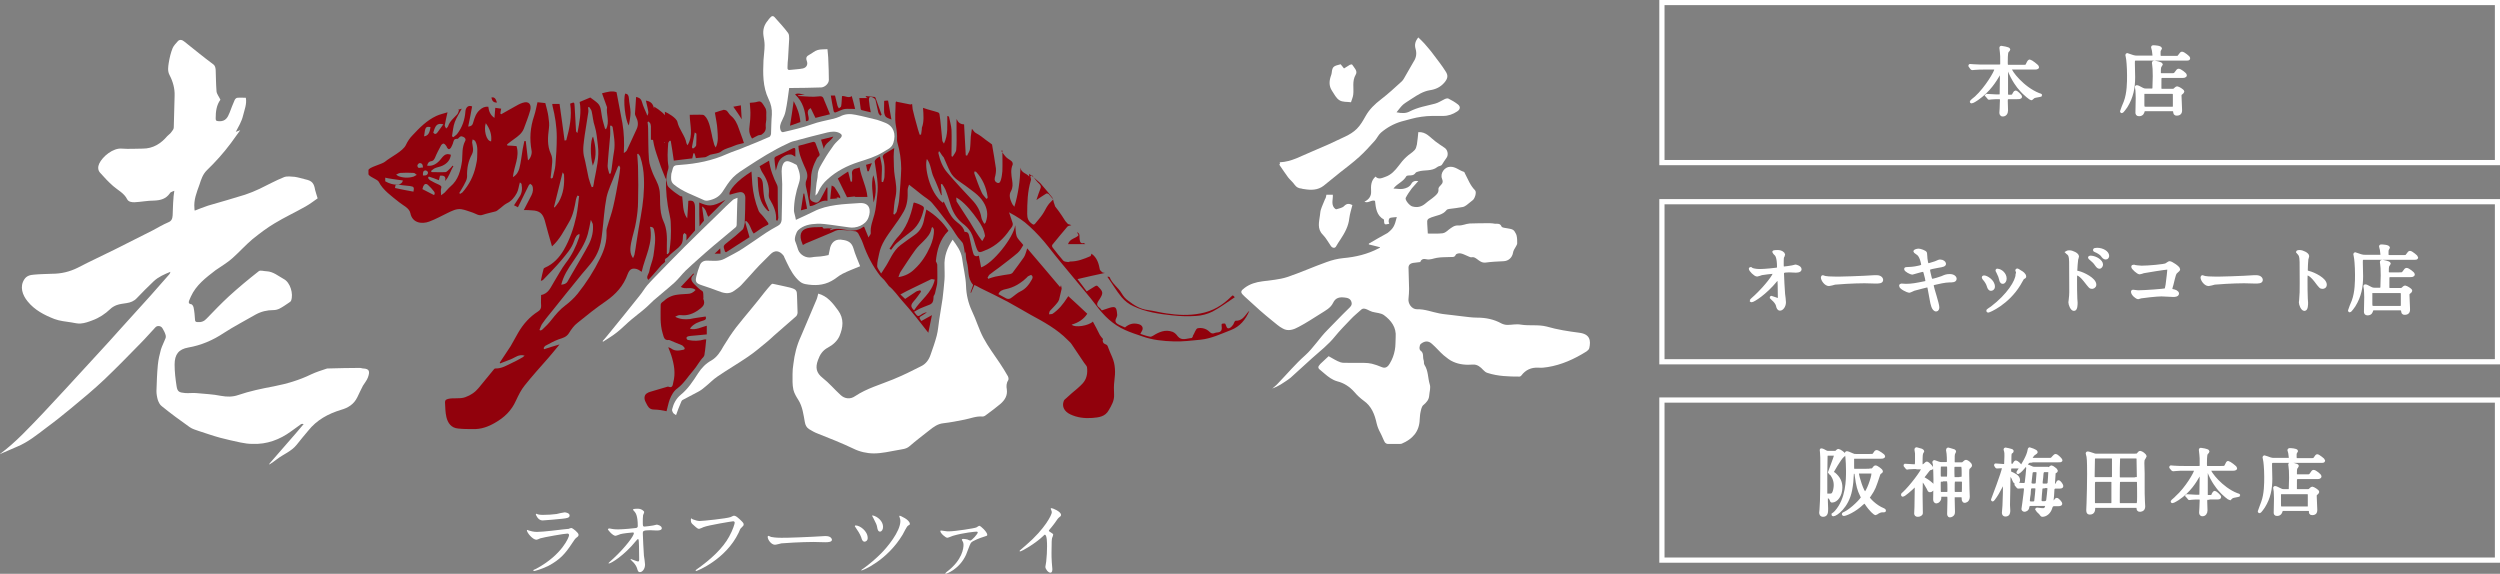 <?xml version="1.0" encoding="utf-8"?>
<!-- Generator: Adobe Illustrator 27.2.0, SVG Export Plug-In . SVG Version: 6.00 Build 0)  -->
<svg version="1.1" id="レイヤー_1" xmlns="http://www.w3.org/2000/svg" xmlns:xlink="http://www.w3.org/1999/xlink" x="0px"
	 y="0px" viewBox="0 0 894.9 205.4" style="enable-background:new 0 0 894.9 205.4;" xml:space="preserve">
<rect x="0" y="0" width="894.9" height="205.4" fill="#808080" stroke="none"/>
<style type="text/css">
	.st0{fill:#FFFFFF;}
	.st1{fill:#91010C;}
	.st2{fill:none;stroke:#FFFFFF;stroke-width:1.865;stroke-miterlimit:10;}
	.st3{fill:#FFFFFF;stroke:#FFFFFF;stroke-miterlimit:10;}
</style>
<g>
	<path class="st0" d="M0,162.5c5.7-4.2,10.5-9.5,15.4-14.6c2.7-2.8,5.3-5.8,8-8.6c4.1-4.5,8.3-9,12.4-13.5c2.3-2.5,4.6-5,6.8-7.5
		c3.8-4.2,7.6-8.4,11.4-12.6c2.2-2.5,4.4-5,6.6-7.5c0.2-0.2,0.3-0.5,0.4-0.9c-2.2,0.9-4.3,1.8-6,3.4c-2.1,2-4.1,4-6,6
		c-1,1.1-2.3,1.6-3.7,1.8c-1.2,0.2-2.4,0.3-3.5,0.7c-0.8,0.3-1.7,0.8-2.3,1.4c-1.9,1.8-4,3.2-6.5,4.1c-1.3,0.5-2.7,1-4.1,1.1
		c-1.1,0.1-2.2-0.2-3.4-0.4c-2-0.3-4.1-0.5-6-1.2c-3.6-1.4-7.1-3.2-9.6-6.3C8,105.6,7,102.6,8.7,100c0.9-1.4,2.3-1.6,3.6-1.7
		c2.1-0.2,4.2-0.2,6.3-0.3c3.3,0,6.3-0.7,9.3-2.2c4.4-2.3,8.8-4.3,13.2-6.5c4.5-2.3,9-4.5,13.5-6.8c1.9-1,3.7-2.1,5.6-2.9
		c1.3-0.5,1.5-1.4,1.6-2.5c0.1-2.1,0.1-4.1,0.3-6.2c0-0.8,0.2-1.6,0.3-2.6c-0.5,0.2-0.9,0.3-1.2,0.5c-0.2,0.1-0.3,0.2-0.4,0.4
		c-1.4,2-3.3,2.5-5.6,2.6c-2.4,0-4.8,0.5-7.1,0.6c-0.9,0-2.1-0.1-2.6-1.1c-1.1-2.2-3.3-3.2-5-4.7c-1.7-1.5-3.2-3.1-4.7-4.8
		c-0.8-0.9-0.8-2.1-0.3-3.2c1.2-2.6,5-5.7,8.1-5.4c2.5,0.2,5,0,7.5,0c3.7,0,6.5-1.8,8.8-4.5c0.5-0.5,1.1-0.9,1.5-1.5
		c0.4-0.5,0.8-1,0.8-1.6c0.1-3.8,0.2-7.5,0.3-11.3c0.1-2.6-0.6-5.1-1.8-7.4c-0.8-1.5-0.5-3-0.3-4.4c0.3-1.8,0.7-3.6,1.4-5.3
		c0.4-0.9,1.2-1.7,1.9-2.5c0.7-0.7,1.6-0.4,2.3,0.2c3.4,2.7,6.8,5.5,10.3,8.1c0.8,0.6,0.8,1.3,0.9,2c0.1,2.6,0.1,5.1,0.3,7.7
		c0.1,1,0.9,1.9,1.4,3c-1.4,1.9-1.7,4.2-1.7,6.7c0,0.9,0.3,0.9,1.2,1c2.4,0.1,3.1-1.4,3.8-3.1c0.6-1.5,1.1-3,1.8-4.5
		c0.2-0.4,0.6-0.8,1-0.8c1-0.1,2,0,3,0c0.4,2.3-0.5,4.3-1,6.4c-0.5,2.1-1.6,3.9-2.6,5.8c0.5-0.2,0.9-0.3,1.6-0.6
		c-1.2,1.7-2.3,3.2-3.4,4.7C80,54.8,77.1,58,74,61c-1.4,1.4-2,3.2-2.6,5.1c-1,2.8-2.1,5.4-1.8,8.5c0,0.2,0,0.4,0.1,0.8
		c1.6-0.6,3.2-1.3,4.8-1.8c4.4-1.3,8.8-2.5,13.2-3.9c1.8-0.6,3.5-1.3,5.2-2.1c2.9-1.4,5.8-3,8.8-4.2c1.1-0.4,2.5-0.2,3.8-0.1
		c1.3,0.2,2.6,0.6,3.8,0.9c2.4,0.5,3.1,1.4,3.5,3.8c0.2,0.9,0.6,1.9,0.9,3c-1.3,0.9-2.7,2-4.3,2.9c-3.7,2.1-7.6,3.9-11.2,6.1
		c-2.7,1.6-5.3,3.6-7.8,5.6c-2.6,2.2-4.8,4.7-7.3,6.9c-1.8,1.6-3.9,2.8-5.9,4.2c-3.5,2.7-7,5.3-8.9,9.5c-0.2,0.4-0.4,0.9-0.6,1.4
		c-0.2,0.6-0.3,1.1,0.7,1.3c0.4,0,0.8,0.7,0.9,1.2c0.3,1.4,0.4,2.9,0.5,4.3c0,0.7,0.3,0.9,1,0.9c1.3,0.1,2.3-0.3,3.2-1.3
		c2.6-2.7,5.2-5.4,7.9-7.9c3.4-3.1,7-6.1,10.7-9c0.6-0.5,1.8,0,2.8,0c2.4,0.1,4.2,1.7,6.2,2.8c2.3,1.2,3.5,5.3,2.6,7.7
		c-0.1,0.3-0.4,0.5-0.7,0.7c-1.2,0.8-2.3,1.6-3.5,2.2c-0.6,0.3-1.4,0.5-2.1,0.5c-2.3,0-4.4,0.5-6.4,1.6c-3.8,2.2-7.7,4.2-11.4,6.6
		c-3.9,2.6-8.1,4.4-12.7,5.2c-3.4,0.6-4.9,2.4-4.9,6.1c0,2.6,0.3,5.1,0.7,7.7c0.3,2.1,1,2.3,3.1,2.5c1.3,0.1,2.5-0.1,3.8,0
		c3,0.3,6.1,0.4,9,1c2.2,0.4,4.2,0.4,6.2-0.3c4.1-1.4,8.4-2.3,12.7-3.1c4.6-0.9,9.1-2.2,13.4-4.3c1.7-0.8,3.6-1.4,5.4-2
		c0.2-0.1,0.4-0.1,0.6-0.1c3.8-0.1,7.7-0.2,11.5-0.2c0.4,0,0.7,0.2,1.1,0.2c2.2,0.1,2.5,1,1.7,3.2c-0.4,1.1-1.2,2-1.8,3
		c-0.7,1.3-1.3,2.7-2,4.1c-1.2,2.5-3.3,3.8-5.8,4.5c-4.6,1.4-8.7,3.6-11.8,7.5c-1.4,1.7-2.8,3.3-4.1,5c-1.9,2.4-4.8,3.4-7.1,5.2
		c-0.9,0.7-1.8,1.3-2.7,1.9c0-0.1,0-0.3,0.1-0.4c3.1-3.6,6.3-7.2,9.4-10.8c0.9-1.1,1.9-2.2,2.8-3.3c-0.4-0.1-0.7-0.1-0.9,0
		c-1.2,0.9-2.4,1.7-3.6,2.6c-4.1,3-8.7,4.7-13.8,4.5c-1.4,0-2.9-0.2-4.3-0.5c-2.5-0.5-4.9-1.1-7.3-1.7c-2.6-0.7-5.1-1.6-7.6-2.4
		c-1.1-0.4-2.3-0.7-3.3-1.4c-3.4-2.4-6.8-4.9-10-7.5c-0.7-0.5-1.1-1.4-1.4-2.2c-0.3-1-0.5-2.2-0.5-3.2c0.1-3.1,0.2-6.3,0.5-9.4
		c0.2-1.9,0.6-3.7,1.1-5.5c0.4-1.3,1.1-2.6,1.6-3.9c0.2-0.4,0.2-1,0-1.5c-0.2-0.7-0.6-1.4-1-2.1c-0.5-1-1.9-1.2-2.6-0.4
		c-1.8,1.9-3.5,3.9-5.4,5.8c-4.2,4.3-8.4,8.6-12.8,12.8c-3.8,3.6-7.9,7-11.9,10.3c-2.9,2.4-5.9,4.8-8.9,7c-3.3,2.5-6.6,5.2-10.5,6.8
		c-2,0.8-4,1.8-6,2.6C0,162.7,0,162.6,0,162.5z"/>
	<path class="st0" d="M500,77.7c-0.9,0.1-1.7,0.1-2.4,0.3c-0.3,0.1-0.5,0.6-0.5,1c-0.1,0.3,0.1,0.7,0.2,1.1
		c-1.8,0.4-1.8,0.4-1.9-1.5c-2.7-1.5-2.9-4.1-3.2-6.7c-1.3-0.5-2.4,1-3.8,0.3c1.7-0.8,2.5-2.1,2.4-3.7c-0.1-1.9-0.1-3.8,1.6-5.3
		c1,1.2,2.4,0.5,3.5,0.1c2.1-0.7,3.5-2.3,4.8-4c0.8-1.1,1.7-2.2,2.7-3.1c0.9-0.9,2.1-1.5,3-2.5c0.5-0.5,0.6-1.3,0.8-2
		c0.2-1.5,0.4-3,0.5-4.4c2.8-0.2,4.2,1.9,6.1,3.3c1.1,0.8,2.2,1.6,3.3,2.3c1.1,0.7,1.5,2.5,0.7,3.6c-0.6,0.8-1.1,1.6-1.6,2.4
		c-0.1,0.2-0.3,0.3-0.5,0.4c-0.4,0.2-0.9,0.2-1.2,0.5c-2,1.6-4.6,0.9-6.8,1.6c-0.3,0.1-0.8,0.2-1,0.5c-0.6,0.9-1.5,0.9-2.4,0.9
		c-0.3,0-0.8,0.1-0.9,0.3c-1,1.8-2.9,2.5-4.2,3.9c-0.1,0.1-0.1,0.2-0.4,0.5c1.3,0,2.3,0.3,3.4,0.1c1.1-0.2,2.3-0.6,3-1.8
		c0.4-0.8,1.2-1.2,2.5-1c-0.9,1-1.6,1.8-2.3,2.6c-0.8,1.1-1.6,2.2-2.2,3.4c-0.4,0.7,1.4,2.9,2.4,3.1c1.8,0.5,3.3,0.1,4.7-1.1
		c1-0.9,2.2-1.6,3.2-2.5c0.8-0.7,1.6-1.4,1.4-2.7c0-0.5,0.6-1.1,1-1.5c0.7-0.7,0.6-1.3,0.3-2.1c-0.8-1.9,0.9-4.3,2.9-4.3
		c1.9-0.1,3.2,1.3,4.9,1.8c0.2,0,0.3,0.4,0.4,0.6c1.1,2.1,1.9,4.3,3.6,6c0.7,0.7-0.1,3.2-1,3.7c-0.7,0.5-1.3,1.1-2,1.6
		c-0.4,0.3-0.9,0.6-1.4,0.7c-1.6,0.3-3.3,0.5-4.9,0.7c-0.3,0.1-0.7,0.1-0.9,0.4c-1.4,1.8-3.6,1.9-5.4,2.6c-1.5,0.6-1.6,0.8-1.5,2.4
		c0.1,1.1,0.1,2.2,0.2,3.4c1.8,0,3.6,0.1,5.3-0.1c0.8-0.1,1.5-0.7,2.2-1.3c1.1-0.8,2-1.6,3.5-1.5c1.3,0.1,2.6-0.6,4-0.7
		c2.4-0.1,4.9-0.1,7.3-0.1c0.6,0,1.2,0.1,1.8,0.2c0.9,0,1.8-0.2,2.3,1c0.2,0.4,1.3,0.5,1.9,0.6c1,0.2,2.2,0.2,2.8,1.2
		c0.3,0.5,0.6,1,0.7,1.5c0.2,0.9,0.2,1.8,0.2,2.7c0,0.4-0.3,0.8-0.5,1.2c-0.4,0.7-0.9,1.4-1,2.2c-0.3,1.7-1.6,2.9-3.3,3
		c-2.2,0.1-4.4,0.2-6.6,0.5c-1.3,0.1-2.1-0.6-2.9-1.2c-0.6-0.4-1.1-0.9-2-0.7c-0.5,0.1-1.2-0.4-1.8-0.6c-0.7-0.3-1.5-0.7-2.2-0.8
		c-0.6-0.1-1.5,0.1-1.7,0.5c-0.4,0.9-1,0.8-1.7,0.8c-1.7,0.1-3.5,0-5.1,0.3c-1.2,0.2-2.4,0.8-3.7,0.5c-0.8-0.2-1.8-0.2-2.2,1
		c-0.7,0.1-1.6,0.2-2.5,0.3c-1.2,0.2-1.8,0.8-1.7,2c0,2.4,0.2,4.9,0.2,7.3c0,1.1-0.1,2.3-0.2,3.4c-0.3,1.8,1.1,3.9,3,3.9
		c2.8-0.1,5.4,1,8.1,1.5c1.5,0.3,3.1,0.4,4.6,0.6c1.1,0.1,2.2,0.3,3.3,0.4c1.8,0.2,3.7,0.5,5.6,0.5c3.1,0,6,0.6,8.7,2.1
		c0.6,0.3,1.4,0.5,2.1,0.5c1.6,0,3.2-0.4,4.8-0.1c3.1,0.5,6.2-0.1,9.3,0.7c3.8,1.1,7.7,1.7,11.6,2.2c3.9,0.5,4.2,2.8,3.6,5.5
		c-0.1,0.5-0.6,0.9-1,1.2c-4.3,2.7-8.9,4.8-13.9,5.6c-1.1,0.2-2.3,0.3-3.4,0.2c-2.5-0.1-4.5,0.8-6,2.8c-0.2,0.2-0.4,0.4-0.7,0.4
		c-3.8,0-7.7-0.1-11.4-1.3c-0.7-0.2-1.1-0.6-1.6-1.1c-0.9-1-2.1-2-3.6-1.9c-2.5,0.2-4.9,0-7.1-1c-1.2-0.5-2.3-1.4-3.4-2.3
		c-1.5-1.3-2.7-2.8-4.2-4.1c-1.3-1.2-2.6-1.1-4,0c-0.5,0.4-0.7,2-0.1,2.4c1.3,0.9,0.7,2.3,1.1,3.4c0.2,0.5,0,1.2,0.3,1.7
		c1.4,2.1,1.2,4.7,1.9,7c0.4,1.2-0.1,2.6-0.2,4c-0.1,1.5-1,2.5-2.1,3.4c-0.6,0.5-0.8,1.6-1,2.5c-0.2,0.8-0.2,1.7-0.3,2.6
		c-0.1,4.4-2.6,7.1-6.4,8.7c-0.2,0.1-0.4,0.1-0.7,0.1c-1.5,0-2.9,0-4.4,0c-0.3,0-0.8-0.3-1-0.6c-0.6-1.1-1-2.3-1.6-3.4
		c-0.6-1.1-1-2.1-1.3-3.3c-0.7-3.2-1.8-6.2-4.7-8.2c-1.2-0.9-2.3-1.9-3.3-3.1c-1.7-1.9-3.7-3.2-6.1-3.8c-1.8-0.5-3.2-1.6-4.5-2.7
		c-0.4-0.4-0.9-0.7-1.3-1.1c-1.2-0.9-1.3-1.3-0.3-2.4c1-1,2.1-1.9,3-2.8c1.5,0.8,2.8,1.7,4.3,2.2c0.9,0.3,2,0.1,3,0.2
		c1.8,0,3.7,0,5.5,0c0.9,0,1.8,0.1,2.7,0.3c1.2,0.3,2.3,0.7,3.5,1.2c1.5,0.7,2.4-0.4,2.9-1.3c0.9-1.5,1.5-3.1,1.8-4.8
		c0.3-1.5,0.2-3,0.3-4.6c0.3-3.5-1.6-6-4.2-7.9c-1.1-0.8-2.8-0.8-4.2-1.2c-0.6-0.2-1.2-0.5-1.8-0.8c-0.7-0.3-1.5-0.6-2.2,0.1
		c-1.2,1.1-2.6,2.2-3.7,3.4c-1.9,2-3.9,4-5.6,6.1c-2.4,3-5.4,5.3-8.2,7.8c-2.6,2.3-5.1,4.7-7.7,7c-1.1,0.9-2.3,1.6-3.5,2.4
		c-1,0.6-2,1.1-3.1,1.5c0.7-0.6,1.5-1.2,2.1-1.9c3.2-3.3,6.2-6.9,9.7-10c3-2.7,5.1-6.2,8-9.1c2.5-2.5,4.9-5.1,7.4-7.5
		c0.7-0.7,1.5-1.3,1.2-2.4c-0.3-1.3-1.4-1.6-2.5-1.7c-1.7-0.2-3.2,0-4.1,1.9c-0.9,1.9-2.8,2.8-4.5,3.9c-2.6,1.6-5.1,3.3-7.8,4.7
		c-1.8,1-3.8,1.7-5.7,0.6c-1.4-0.7-2.5-1.8-3.8-2.8c-1.5-1.2-2.9-2.4-4.4-3.7c-1.8-1.6-3.6-3.3-5.4-4.9c-0.1-0.1-0.3-0.3-0.4-0.4
		c-1.3-1.2-1.1-1.7,0.4-2.8c1.9-1.4,4-2,6.3-2.3c2.9-0.4,6-0.6,8.8-1.5c4.8-1.6,9.4-3.7,14.2-5.4c1.9-0.7,3.9-1.2,5.9-1.4
		c4.5-0.4,8.7-1.4,12.7-3.5c0.1-0.1,0.3-0.1,0.4-0.2c0.1,0,0.1-0.1,0.1-0.2c-1.3-0.3-2.6-0.7-4-1c0-0.1,0-0.2,0-0.3
		c2.2-1.3,4.5-2.6,6.7-3.8C498.7,81.8,499.2,81,500,77.7z"/>
	<path class="st0" d="M341,85.8c1.5,2.1,3,4,3.4,6.7c0.4,3.3,1.3,6.5,1.4,9.9c0.1,3.1,0.8,6.1,2.1,8.9c1.5,3.1,2.5,6.6,4.1,9.6
		c1.7,3.2,3.9,6.1,5.9,9.1c1,1.5,2,3.1,2.9,4.7c0.2,0.4,0.3,1.1,0.1,1.4c-0.7,1.1-0.7,2.2-0.5,3.3c0.3,2.2-0.7,3.8-2.3,5.2
		c-1.7,1.4-3.4,2.7-5.2,4c-0.3,0.3-0.8,0.5-1.2,0.5c-2.3-0.2-4.3,0.7-6.4,1.1c-2.5,0.5-5,1-7.6,1.3c-2,0.2-3.5,1.3-5,2.5
		c-2.4,1.9-4.8,3.7-7.1,5.7c-1.2,1.1-2.8,1.1-4.2,1.4c-2.9,0.5-5.7,1.2-8.6,1.2c-2.5,0-5.1-0.6-7.3-1.7c-4.2-2-8.5-3.7-12.8-5.4
		c-1.1-0.4-2.1-1-3.1-1.6c-0.9-0.6-1.3-1.4-1.5-2.5c-0.5-2.7-0.8-5.5-2.3-7.9c-0.7-1.1-1.5-2.4-1.8-3.7c-0.4-1.8-0.3-3.7-0.3-5.6
		c0-1.2,0.1-2.4,0.3-3.6c0.4-3.4,1.2-6.7,2.7-9.9c1.9-4.4,3.7-8.8,5.6-13.2c0.3-0.7,0.4-1.4,0.6-2.1c3.3,0.9,5.2,3.4,7.1,6
		c2.2,3,1.8,6.1,0.5,9.2c-0.8,1.8-2.4,3.2-4.1,4.1c-1.9,1-2.9,2.5-3.6,4.5c-1,2.7-0.6,4.6,1.7,6.4c2.3,1.8,4.2,4.1,6.4,6.1
		c1.5,1.4,3.5,1.6,5.2,0.4c4.2-2.8,9-4.1,13.6-6c3.4-1.4,6.7-3,10-4.7c1.7-0.8,2.8-2.3,3.4-4.1c0.8-2.3,1.6-4.5,2.2-6.8
		c0.5-1.9,0.6-3.8,0.9-5.7c0.4-2.5,0.8-5.1,1.2-7.6c0.3-2.3,0.5-4.6,0.7-6.9c0.1-1.5,0-3.1,0-4.6C337.9,91.7,339.1,88.7,341,85.8z"
		/>
	<path class="st0" d="M296.2,17.6c0.1,1.4,0.3,2.7,0.3,3.9c0.1,2.4,0.2,4.7,0.2,7.1c0,1.3-1.4,2.6-2.7,2.7c-3.7,0.1-7.4,0.2-11,0.2
		c-0.1,0-0.3,0-0.5,0c-0.4,2.8-0.7,5.5-1.3,8.3c-0.2,1.1-0.7,2.2-1.2,3.2c-0.6,1.2-1.1,2.4-0.5,3.8c0.1,0.3,0.6,0.6,0.8,0.5
		c3.5-0.8,6.9-1.6,10.3-2.8c2.4-0.9,4.9-1.3,7.3-1.9c0.9-0.2,1.9-0.5,2.8-0.9c1.8-1,3.7-1,5.6-0.6c2.6,0.5,5.1,1.2,7.7,1.8
		c1,0.3,2,0.7,3,1.1c2.9,1.2,3.8,4,2.8,7.1c-0.6,2-2.3,2.4-3.6,3.3c-2.7,1.7-5.8,2.6-8.9,3.6c-4,1.3-7.8,3.2-11,6.1
		c-1.5,1.3-2.6,2.8-3.4,4.6c-0.2,0.5-0.5,0.9-1,1.3c0.1-1.5,0.2-3,0.4-4.5c0.1-0.9,0.4-1.8,0.4-2.7c0-2.2,1.3-3.8,2.3-5.6
		c1-1.8,2.3-3.6,3.5-5.3c0.7-0.9,1.6-1.7,2.4-2.5c0.7-0.8,0.5-1.3-0.4-1.8c-1.4-0.7-2.9-0.5-4.3-0.2c-4,1-8,2-12,3.1
		c-0.9,0.2-1.7,0.6-2.5,1c-5,2.3-9.7,5.3-14.3,8.3c-1.7,1.1-3.5,2.2-5,3.7c-1.5,1.5-2.6,3.4-3.8,5.2c-1.3,1.9-3.1,2.7-5.2,3.1
		c-0.5,0.1-1.2,0-1.7-0.3c-3.6-1.7-7.4-2.9-10.5-5.5c-1.2-1-1-2.3-0.9-3.6c0-0.3,0.1-0.5,0.2-0.8c0.6-2.5,0.6-2.4,3.2-2.6
		c5.7-0.4,11.3-1.5,16.6-3.9c2-0.9,4.2-1.5,6.2-2.4c3-1.2,6-2.4,8.9-3.7c0.3-0.1,0.5-0.6,0.6-1c0.1-2.3,0.1-4.7,0.3-7
		c0.1-2-0.3-3.8-1.2-5.6c-2.1-4.4-2-9.1-1.8-13.8c0.1-1.8,0.4-3.6,0.4-5.4c0-1.1-0.2-2.3-0.4-3.4c-0.3-2.1,0.2-3.9,1.6-5.5
		c0.2-0.3,0.4-0.6,0.7-0.9c0.7-0.8,1.2-0.9,1.9,0c1.6,1.8,3.2,3.5,4.6,5.4c0.4,0.5,0.4,1.4,0.4,2.1c-0.1,2.3-0.3,4.6-0.4,7
		c-0.1,1-0.2,2-0.2,3.1c-0.1,0.8,0.2,1.2,1.1,1c1.5-0.2,3-0.2,4.4-0.5c1.3-0.3,1.9-1.4,1.4-2.7c-0.4-1.1-0.1-1.7,0.9-2.2
		c1-0.5,1.9-1.4,3-1.7C293.7,17.6,295,17.7,296.2,17.6z"/>
	<path class="st0" d="M284.9,78.7c2.4-1.1,4.4-2,6.4-3c2.5-1.3,5.2-1.9,7.9-2.3c2.8-0.4,5.6-0.5,8.4-0.7c3.9-0.3,4.2,2.7,3.3,5.1
		c-1,2.9-4.6,4-6.9,3.6c-2.1-0.3-4.3-0.6-6.4-0.9c-1.7-0.2-3.5-0.5-5.2-0.4c-2.4,0.1-4.8,0.5-6.7,2.3c-0.7,0.7-1.4,2.9-1.1,3.8
		c0.4,1.1,0.8,2.1,1.1,3.2c0.7,1.9,2.9,3.1,4.9,2.7c1-0.2,2-0.2,3.1-0.3c1-0.1,2-0.3,2.9-0.5c0.2-1,0.4-1.9,0.6-2.8
		c0.7-2.2,2.3-3.1,4.6-2.6c0,0,0.1,0,0.1,0c1.8,0.3,3,1,3.6,3c0.6,2.2,1.6,4.3,2.4,6.4c-2.2,0.9-4.3,1.7-6.3,2.7
		c-1.4,0.7-2.6,1.9-4,2.6c-2.9,1.6-6.1,1.7-9.3,1.1c-1.5-0.3-2.3-1.1-3.3-2.2c-1.9-2.2-3-4.8-4.2-7.3c-0.1-0.3-0.2-0.6-0.4-0.8
		c-1.3-1.6-3-2.1-4.7-0.3c-1.3,1.3-2.6,2.6-3.9,3.9c-2.2,2.3-4.2,4.7-6.4,7c-0.7,0.8-1.7,1.4-2.6,2.1c-1.9,1.4-3.9,0.8-5.9,0
		c-1.9-0.7-3.8-1.4-5.7-2c-2.1-0.7-2.4-1.2-1.9-3.3c0.3-1.3,0.7-2.5,1.2-3.8c0.4-1.1,1.3-1.7,2.5-1.7c2.2,0,4.4,0.4,6.4-0.7
		c2.2-1.2,4.5-2.3,6.6-3.7c2.8-1.8,5.4-3.7,8.1-5.5c1.4-0.9,2.9-1.8,4.4-2.6c0.9-0.5,1.2-1.2,1.3-2.1c0.1-4.3,0.2-8.5,0.2-12.8
		c0-1.5-0.2-3-0.2-4.6c0-0.8,0.1-1.6,0.4-2.3c0.5-1.3,1.5-1.6,2.8-1c0.5,0.2,1,0.4,1.5,0.7c0.3,0.1,0.7,0.3,0.8,0.6
		c0.8,2,1.5,3.9,0.7,6.2c-1.1,3.2-1.8,6.6-1.8,10C284.3,76.4,284.7,77.4,284.9,78.7z"/>
	<path class="st0" d="M458.1,58.1c4.3-0.2,7.7-2.3,11.4-3.8c4.1-1.7,8.1-3.5,12-5.4c1.5-0.7,3-1.6,4.2-2.8c1.3-1.3,2.2-2.9,3.1-4.5
		c1.4-2.5,3.3-4.3,5.5-6c2.6-2,5-4.2,7.4-6.4c0.7-0.6,1.1-1.6,1.6-2.4c0.9-1.6,1.8-3.2,2.7-4.7c1-1.5,1.2-3,0.7-4.7
		c-0.4-1.4-0.1-2.7,1-4c0.8,0.8,1.6,1.5,2.2,2.2c1.1,1.3,2.2,2.5,3.2,3.9c1.5,2,3.1,4,4.4,6.1c1,1.5,0.7,2.6-0.5,4
		c-1.4,1.6-3.1,2.4-5.2,2.7c-2.4,0.4-4.4,1.7-6.4,3c-1,0.7-2.1,1.3-3.1,2.1c-0.8,0.7-1.5,1.7-2.4,2.8c1.9,0.4,3.4,0.4,4.7-0.3
		c2.9-1.5,6-2,9.1-2.8c1.2-0.3,2.3-1.1,3.4-1.6c0.4-0.2,1.1-0.4,1.4-0.2c1.2,0.6,2.4,1.3,3.4,2.1c1,0.8,0.8,1.8-0.3,2.5
		c-1.5,1-3.2,1.6-5,1.6c-2.6,0-5.2-0.1-7.8,0.3c-2.4,0.3-4.8,1.1-7.2,1.7c-2.7,0.8-5.2,2.2-7.3,4c-0.9,0.8-1.4,2-2.2,2.9
		c-1.8,2-3.6,4-5.6,5.8c-2.2,2-4.6,3.8-6.9,5.6c-1.9,1.6-3.9,3.1-5.8,4.7c-2.1,1.6-4.5,1.6-6.9,1.2c-0.3,0-0.7-0.1-1-0.2
		c-1-0.1-1.8-0.4-2.5-1.4c-0.6-0.9-1.6-1.7-2.3-2.6c-1.1-1.5-2.1-3-3.2-4.6C458.2,58.9,458.2,58.6,458.1,58.1z"/>
	<path class="st0" d="M242,148.6c-0.4-0.3-0.9-0.5-1.1-0.9c-0.2-0.3-0.4-0.8-0.3-1.2c0.5-2,1.4-3.8,3.1-5.2c2.6-2.1,4.4-4.9,6.2-7.7
		c1.3-2,2.8-3.5,4.8-4.6c2-1.2,3.2-3.1,4.3-5.1c1.4-2.3,2.9-4.6,4.5-6.7c1.7-2.2,3.5-4.3,5.3-6.5c1.7-2,3.3-4.1,4.9-6.1
		c0.7-0.9,1.5-1.8,2.3-2.7c0.2-0.2,0.5-0.4,0.7-0.3c2.2,0.5,4.4,0.9,6.6,1.5c1.7,0.5,2,1,2,2.7c0,2,0.2,4,0.2,6.1
		c0,0.4-0.2,1-0.5,1.3c-2.6,2.3-5.3,4.6-7.9,6.9c-0.9,0.8-1.8,1.7-2.7,2.4c-2.2,1.8-4.4,3.7-6.8,5.3c-3.5,2.4-7.3,4.6-10.8,7
		c-1.5,1-2.8,2.4-4.3,3.6c-0.8,0.7-1.7,1.4-2.7,1.9c-1.8,1-3.7,1.9-5.5,2.9c-0.3,0.2-0.5,0.7-0.6,1
		C243.1,145.6,242.5,147.1,242,148.6z"/>
	<path class="st0" d="M215.7,122.1c0.8-0.9,1.6-1.8,2.3-2.7c3.7-4.5,7.3-9,10.9-13.5c1-1.2,1.8-2.6,2.8-3.8c0.9-1,1.8-2,2.8-3
		c3.5-3.6,7-7.2,10.6-10.8c4.2-4.2,8.4-8.2,12.6-12.3c1.5-1.5,3-3,4.6-4.4c0.4-0.4,1.1-0.5,1.7-0.8c0,0.9-0.1,1.5-0.1,2.1
		c-0.1,2.5-0.1,5-0.2,7.6c0,0.3-0.1,0.6-0.3,0.8c-2.6,2.2-5.3,4.4-7.9,6.6c-1.9,1.6-3.7,3.2-5.5,4.8c-1.6,1.4-3.1,2.8-4.6,4.2
		c-1.3,1.3-2.5,2.9-3.9,4.2c-2.4,2.2-5,4.2-7.5,6.4c-1.1,1-2.1,2.1-3.2,3c-1.6,1.4-3.3,2.6-4.8,3.9c-1.8,1.5-3.4,3.2-5.2,4.6
		c-1.5,1.2-3.2,2.2-4.9,3.3C215.8,122.3,215.8,122.2,215.7,122.1z"/>
	<path class="st0" d="M474.8,69.7c0.3,0,0.8,0,1.3,0c0.3,0,0.7,0,1,0c0.1,1.6-0.6,3.2,0.4,4.6c0.2,0.3,0.7,0.7,0.9,0.6
		c1-0.3,2.2-0.5,2.8-1.2c1-1,1.9-0.8,2.9-0.3c-0.4,1.6-0.9,3.1-1.1,4.7c-0.3,2.9-1.6,5.2-3.1,7.5c-0.6,0.9-1.2,1.8-1.7,2.7
		c-0.4,0.6-1.2,0.5-1.7-0.1c-1-1.4-1.8-3-3-4.2c-2.1-2.1-1.3-4.6-1-7c0.1-0.6,0.1-1.3,0.3-1.9c0.4-1.3,1-2.5,1.5-3.8
		C474.6,70.9,474.7,70.3,474.8,69.7z"/>
	<path class="st0" d="M479.9,23c0.4,0.5,0.7,0.9,1.2,1.5c0.7-0.4,1.4-0.9,2.1-1.3c0.2-0.1,0.7-0.2,0.8-0.1c0.7,1.1,2.1,2.3,1.3,3.6
		c-1.4,2.4-0.6,4.8-0.9,7.2c-0.1,0.9-0.5,1.7-0.8,2.7c-1.4-0.2-3,0-4.1-0.7c-1.2-0.7-1.9-2.2-2.7-3.4c-1.2-1.8-1-3.7-0.3-5.6
		c0.2-0.5,0.2-1,0.3-1.6C477.1,23.9,477.4,23.6,479.9,23z"/>
</g>
<g>
	<path class="st1" d="M294.9,53.3c-0.3-1-0.6-2.1-1-3.3c1.5-0.4,2.9-0.7,4.4-1.1C297.4,50.6,295.3,51.2,294.9,53.3z"/>
	<path class="st1" d="M223.8,33.5c0.9,0.1,1.2,0.6,1.3,1.5c0.1,1.8,0.6,3.6,0.6,5.3c0,1.5-0.3,2.9-0.6,4.6
		C223.8,43.1,223,35.7,223.8,33.5z"/>
	<path class="st1" d="M177.9,36.7c-1.4,0.1-1.8-0.8-2-1.8C176.9,34.7,177.4,35.1,177.9,36.7z"/>
	<path class="st1" d="M264.5,46.1c-0.6-1.8-1.4-3.5-2.9-4.7c-0.6-0.5-0.9-1.2-1.4-1.7c-0.2-0.2-0.8-0.4-1.1-0.4
		c-1.1,0.3-2.1,0.6-3.2,1c0.3,2,0.8,4.1,0.9,6.1c0.1,2,0.5,4.2-0.6,6.4c-0.3-0.5-0.4-0.7-0.5-0.9c-0.3-1.2-0.7-2.4-0.9-3.7
		c-0.5-2.1-0.8-4.3-2-6.1c-0.3-0.4-0.8-1-1.2-1c-1.5-0.1-3.1,0-4.7,0c0,3.7,1.4,7.3-0.8,10.9c-0.2-0.4-0.4-0.6-0.4-0.8
		c-0.4-2.5-2.7-5-3.2-7.5c-0.3-1.5-3.5-3.3-4.5-3.7c0,3.6,0,7.2,0,11.1c-1-0.3,1.6-0.6,1.6-0.8c-0.6-2.5-0.2-5.1-0.8-7.6
		c-0.4-1.7-2.8-3.4-4.6-4.5c0,1.7-1.2,3.4-1.2,4.9c0,2.3,0,4.6,0,6.9c0,0.1,2.1,0.1,2,0.2c-0.2-0.3,0.6-0.5,0.6-0.8
		c-0.6-3-0.7-6-1.2-9.1c-0.4-2.4-0.7-3.9-3.2-4.3c1,4.2,1.1,4.4,0.5,5.4c-0.1-0.2-0.2-0.4-0.2-0.6c-0.6-1.4-1.3-2.8-1.7-4.3
		c-0.4-1.4-1.3-1.6-2.1-1.8c-0.1,2-0.3,4-0.4,6c0,0.4,0.2,0.8,0.4,1.2c0.7,1.4,0.9,2.8,0.2,4.3c-1.2,2.5-2.3,5.1-3.5,7.6
		c-0.2,0.4-0.7,0.7-1.1,1c0.2-3.7,0.1-7.2-0.5-10.7c-0.7-3.7-1.4-7.3-2.1-11.1c-1.6-0.6-3.3-0.1-5.2,0.4c0.6,1.7,1.2,3.3,1.8,5
		c-0.4,2.4,1.1,5.2-0.4,7.9c-0.2-0.2-0.4-0.3-0.4-0.5c-0.4-1.5-0.9-3-1.1-4.5c-0.3-1.5-0.2-3.1-1.4-4.3c-0.8-0.8-1.7-1.3-2.7-2.1
		c-0.9,0.4-2.3,1-3.8,1.6c0.7,3.7-0.1,7.4-0.8,11.1c-0.3-0.2-0.5-0.5-0.5-0.7c-0.2-2.9-0.3-5.9-0.5-8.8c-0.1-1.6-0.1-1.6-1.6-1
		c0.7,4.5-0.2,8.8-1.4,13.1c-0.2,0-0.4,0.1-0.6,0.1c-0.6-4.4-1.2-9.1-1.8-13.1c-0.8,0-1.7,0-2.6,0c0,0,0,0.5,0.1,0.8
		c0.9,3.6,1.5,7.3,1.5,11.1c0,3.4-0.2,6.7-0.5,10.1c-0.1,1.4-0.6,2.8-0.9,4.3c0,0.2-0.3,0.3-0.5,0.4c-0.1-0.1-0.2-0.1-0.3-0.2
		c0.1-0.9,0.2-1.7,0.3-2.6c0.1-2,0.7-4.1-0.2-6c-1.4-3-1.1-6.1-0.7-9.2c0.2-1.4,0-2.8-0.2-4.2c-0.2-1.6-0.7-3.2-1.1-4.8
		c-0.9-0.1-1.9-0.2-2.8-0.3c-0.4,1.7-0.7,3.4-1.2,4.9c-1.4,4.1-1.7,8.2-0.9,12.5c0.2,1-0.4,2.8-1.3,3.4c-0.3-2.4-0.5-4.7-0.8-6.9
		c-0.2,0-0.3,0-0.5,0c-0.2,1-0.4,1.9-0.6,2.9c-0.4,2.3-0.6,4.7-1.2,6.9c-0.3,1.1-0.9,2.3-2.3,3.1c0.4-3.9,2.5-7.3,1.3-11.1
		c-1.2-0.1-2.2-0.2-3.3-0.2c0-0.1,0-0.3-0.1-0.4c0.8-0.6,1.6-1.3,2.5-1.9c1.4-1,2.8-2,3.5-3.7c0.8-2.2,1.7-4.4,2.3-6.6
		c0.5-1.9-0.3-3.5-2.7-2.7c-1,0.3-2,0.9-2.9,1.4c-1.6,0.9-3.2,1.8-4.8,2.7c-0.1-0.1-0.2-0.2-0.3-0.3c0.1-0.6,0.2-1.2,0.3-1.7
		c-0.7-0.1-1.3-0.2-2.1-0.3c-0.1,1.2-0.2,2.3-0.3,3.6c-1.5-1-2-2.4-2.2-4c-1.2-0.1-2.1,0.3-3,1.1c-1.4,1.2-1.9,2.8-2.4,4.5
		c-0.2,0.8-0.5,1.4-1.8,1.5c0.5-2.5,1-4.8,1.4-7.2c-1.4-0.6-2.3,0.4-2.4,1.8c-0.2,2.9-1.1,5.7-3,8.1c-0.3,0.4-0.9,0.7-1.3,1.1
		c-0.2-0.1-0.3-0.2-0.5-0.3c0.3-1.7,0.4-3.5,1-5.1c0.6-1.6,1.6-3.1,2.5-4.8c-0.6,0.2-0.9,0.3-1.3,0.4c0.1,0.1,0.2,0.1,0.3,0.2
		c-0.2,0.5-0.3,1.1-0.7,1.5c-1.2,1.3-2.6,2.4-3.2,4.2c-0.1,0.3-0.5,0.6-0.7,0.8c-0.2-0.4-0.5-0.8-0.5-1.1c0.3-1.5,0.6-3.1,1-4.7
		c-1.2,0.4-2.7,0.7-4,1.3c-3.4,1.6-6,4.2-8.5,6.9c-1,1-1.8,2.2-2.4,3.5c-1.1,2.3-5.5,4.3-7.5,6c-1.1,0.9-5.9,2-5.9,3
		c0,0.5,0,0.9,0,1.4c0,0.9,3.3,1.9,3.7,2.8c1.4,2.9,4.8,5.3,7.3,7.3c1.3,1.1,3.6,2,4,3.9c0.7,3.6,4.2,4,6.8,3
		c2.2-0.8,4.5-2.1,6.6-3.1c1.5-0.7,3.1-1.6,4.9-1.3c1.3,0.2,2.7,0.8,4,1.2c1.2,0.4,2.2,1.3,3.6,0.8c1.5-0.5,3-0.8,4.5-1.2
		c0.5-0.1,0.9-0.5,1.3-0.8c1-0.7,1.8-1.6,2.8-2.1c1.7-0.8,2.8-2.2,3.6-3.7c0.6-1.1,0.7-2.5,1.1-3.8c0.2,0.2,0.5,0.3,0.6,0.6
		c0.3,1.7,0.2,3.3-0.9,4.8c-0.6,0.9-1.2,1.9-1.8,2.8c0.4,0.2,0.9,0.4,1.4,0.7c1.3-2.6,2.5-5.1,3.8-7.7c0.1-0.3,0.4-0.5,0.6-0.7
		c0.2,0.2,0.6,0.4,0.7,0.6c0.5,1.1,0.3,2.3-0.2,3.4c-0.9,1.7-1.8,3.4-2.8,5.4c1.1,0,2,0,2.9,0.1c2.8,0.1,3.9,1.2,4.6,3.6
		c0.8,3.1,1.7,6.2,2.6,9.3c2.7-2.4,4.3-5.6,6.1-8.7c1.5-2.5,2-5.4,2.5-8.2c0.1-0.4,0.3-0.9,0.5-1.3c0.2,0.1,0.4,0.1,0.6,0.2
		c-0.3,2.4-0.5,4.8-1,7.2c-0.9,4.2-2.3,8.3-4.5,12.1c-1.6,2.7-3.7,5-6.7,6.3c-0.2,0.1-0.4,0.2-0.5,0.4c-0.4,1.4-0.7,2.9-1,4.3
		c0.4,0,0.6-0.2,0.8-0.3c2.2-2.3,4.5-4.6,6.6-7.1c1.7-2.1,3.6-4.1,4.5-6.8c0.2-0.7,0.5-1.3,0.9-1.9c0.2-0.3,0.6-0.4,1-0.7
		c0,0.5,0.1,0.6,0,0.8c0,0.2-0.1,0.4-0.1,0.5c-1.1,3.3-2.6,6.4-4.8,9.2c-1.5,2-2.7,4.3-4,6.4c-1.3,2-2,4.5-4.8,5
		c0,1.3-0.1,2.5,0,3.7c0.1,1-0.3,1.7-1.1,2.2c-3,1.9-5.3,4.5-7.1,7.6c-0.9,1.6-1.8,3.2-2.7,4.8c-1.3,2-2.6,3.9-3.9,5.9
		c0,0.1,0.1,0.2,0.1,0.3c1.3-0.5,2.6-1,3.9-1.5c1.5-0.6,2.8-1.9,4.9-1.3c-0.4,0.3-0.6,0.6-0.9,0.7c-1.2,0.7-2.3,1.3-3.6,1.9
		c-1.9,0.9-3.8,2.1-6,2c-0.1,0-0.3,0.1-0.4,0.2c-1.8,2.2-3.7,4.5-5.5,6.7c-1.3,1.6-2.9,2.7-4.9,3.4c-2,0.7-4.1,0.1-6.1,0.6
		c-0.7,0.2-1.1,0.4-1.1,1.2c0.1,1.8,0.1,3.6,0.5,5.3c0.5,2.1,1.7,3.9,4.2,4.1c1.8,0.2,3.5,0.2,5.3,0.2c2.8,0.1,5.4-0.8,7.8-2.2
		c3.4-1.9,6-4.4,7.6-8c0.9-1.9,1.8-3.8,3.1-5.4c2.7-3.4,5.7-6.7,8.6-10c1.3-1.5,2.5-3,3.9-4.7c-2,0.6-3.8,1.1-5.5,1.7
		c-0.1-0.1-0.1-0.3-0.2-0.4c0.2-0.3,0.4-0.7,0.6-0.8c1.5-0.8,3.1-1.7,4.7-2.3c1.5-0.5,2.9-0.8,3.8-2.3c0.8-1.3,1.8-2.7,3-3.6
		c3.3-2.7,6.7-5.4,10.2-7.8c3.6-2.5,6.3-5.5,7.8-9.7c0.7-1.8,1.6-2.2,3.2-1.8c0.7,0.2,1.3,0.7,1.8,1c1.2-5.4,4.2-10.4,3-16.1
		c1.3,0,1.4,0.8,1.5,1.4c0.7,3,0.1,6-0.3,9c-0.3,1.9-1.2,3.7-1.5,5.6c-0.2,1-1.3,2-0.3,3c0.9-1,1.9-2,2.8-3.1c0.7-0.8,1.3-1.6,2-2.3
		c0.4-0.4,1.3-1,1.2-1.2c-0.4-1.1,0.7-1.2,1-1.6c1.1-1.3,2.6-2.3,3.8-3.4c0.5-0.5,1.1-1.1,1.3-1.8c0.3-0.8,0.2-1.7,0.3-2.6
		c0-0.3,0.3-0.5,0.5-0.8c0.2,0.2,0.6,0.4,0.7,0.6c0.1,0.7,0,1.5,0,2.1c1-1.2,2.1-2.5,3.1-3.6c0-2.7,0-5.3,0-7.9c0-2.4-0.6-3-2.4-2.7
		c-0.1,2-0.2,4-0.4,6.3c-1.8-2.6-1.4-5.3-1.8-7.9c-0.2,0-0.5,0-0.7-0.1c-1-0.7-2-1.3-2.9-2.1c-0.7-0.7-1.7-1.2-1.8-2.3
		c0-0.4-0.2-0.8-0.3-1.3c0,0,0,0,0,0c0.1-0.8,0.1-1.6,0.3-2.4c0.1-0.8,0.6-1.7,0.5-2.5c-0.5-2.8-0.3-5.5-0.1-8.3
		c0-0.3,0.3-0.6,0.5-0.9c0.1,0,0.3,0,0.4,0c0.4,2.4,0.8,4.8,1.1,7.1c2.1-0.3,4.4-0.5,6.6-0.8c0.1-0.5,0.3-1.1,0.4-1.8
		c0.1,0,0.3,0,0.4,0c0.2,0.6,0.4,1.2,0.5,1.7c1.1-0.1,2.1-0.2,3.2-0.3c0.2,0,0.4-0.1,0.6-0.2c0.4-0.2,0.9-0.5,1.3-0.7
		c1.4-0.4,3-0.4,4-1.2c1.4-1.1,3.1-1.3,4.6-2c1.1-0.5,2.3-0.7,3.5-1C265.7,49.2,265,47.7,264.5,46.1z M158.7,44.5
		c-0.7,1-1.4,1.9-2.1,2.9c-0.5,0.7-1,0.7-1.5,0.1C155.8,45,156.4,43.9,158.7,44.5z M154.1,45.5c-0.3,2.2-0.9,3.1-2.3,3.3
		C152.2,45.4,152.4,45.2,154.1,45.5z M152.3,61c0.3,0,0.9,0.4,0.9,0.7c0,1-0.8,1.2-1.8,1.1C151.4,61.9,151.3,61.1,152.3,61z
		 M148,68.6c-2.2-0.4-4.4-0.8-6.6-1.3c0.1-1.3,0.4-1.5,1.4-1.2c1.3,0.3,2.7,0.3,4,0.5C148.2,66.8,148.3,67.1,148,68.6z M137.9,64.9
		c0-0.4,0-0.7,0-1.3c1,0.3,4.2,0.7,6.3,1C143.9,66.5,140.9,66.6,137.9,64.9z M148.1,63.2c-1.9,0.6-3.8,0.5-5.6-0.2
		c-0.2-0.1-0.3-0.2-0.7-0.5c0.6-0.3,1-0.5,1.4-0.6c1.6-0.1,3.3-0.1,4.9,0c0.4,0,0.7,0.5,1.1,0.7C148.7,62.8,148.4,63.1,148.1,63.2z
		 M149.4,59.3c0-0.3,0.4-0.8,0.7-0.9c0.9-0.1,1.3,0.5,1.3,1.6C150.6,59.8,149.6,60.7,149.4,59.3z M155.3,69.8
		c-1.4-0.7-2.7-1.4-4.1-2.1c0.1-0.4,0.2-0.7,0.3-1c0.4-0.9,1-1.1,1.7-0.5c0.8,0.7,1.5,1.5,2.2,2.4c0.2,0.2,0.2,0.7,0.2,1
		C155.4,69.6,155.3,69.7,155.3,69.8z M161.2,66.8c-0.7,0.6-1.3,1.4-2,2.1c-0.3,0.3-0.8,0.6-1.3,1c0-1-0.2-1.8,0-2.4
		c0.3-0.8-0.1-1-0.6-1.3c-1.1-0.5-2.2-1-3.2-1.6c-0.4-0.2-0.6-0.6-0.9-0.9c0.1-0.2,0.2-0.3,0.3-0.5c1.2,0.4,2.4,0.8,3.6,1.3
		c0.1-0.5,0.3-1.1,0.4-1.6c1.7-0.2,2.2,0.5,1.8,1.9c1.5-1.5,1.9-3.6,3-5.3c-0.1-0.1-0.2-0.1-0.3-0.2c-0.5,0.6-1,1.2-1.6,1.7
		c-0.3,0.2-0.6,0.6-0.9,0.6c-1.7,0.1-3.3,0-5,0c-0.1-0.1-0.1-0.2-0.2-0.4c0.4-0.3,0.9-0.8,1.4-1c0.9-0.4,1.9-0.5,2.7-0.9
		c1.7-0.8,2.8-2.1,3-3.9c-2-0.8-2.8,0.6-3.8,1.8c-1.2,1.4-2.7,2.4-4.7,2.1c0.2-0.9,0.6-1.5,1.5-1.6c0.7-0.1,1-0.6,1.3-1.2
		c0.6-1.5,1.4-3,2.2-4.5c0.2-0.3,0.7-0.7,0.9-0.6c0.4,0.1,0.7,0.5,1,0.9c0.1,0.1,0.1,0.4,0.2,0.5c0.2,0.2,0.4,0.6,0.7,0.6
		c0.2,0,0.6-0.3,0.7-0.5c0.3-0.5,0.5-1,0.7-1.5c0.3-0.8,0.2-1.8,1.6-1.7c0.5,0,0.7-1,1.6-0.9c0.9,0.2,1.7,0.9,1.2,1.7
		c-1.2,2.3-0.9,4.7-1.1,7.1C164.9,61,164.1,64.4,161.2,66.8z M170.8,56.4c0,1-0.3,2.1-0.5,3.1c-0.8,3.6-2.4,6.7-4.8,9.4
		c-0.2,0.2-0.6,0.3-0.8,0.5c-0.1-0.1-0.2-0.2-0.3-0.3c0.7-1.2,1.5-2.4,2.1-3.7c0.4-0.7,0.7-1.5,0.7-2.3c-0.1-2.8,0.4-5.4,1.7-7.8
		c0.8-1.5,0.3-2.8,0.1-4.3c0-0.4,0.1-0.7,0.2-1.1c0.3,0.2,0.7,0.3,0.9,0.6C171.2,52.4,170.8,54.5,170.8,56.4z M175.8,50.6
		c-1.8-0.1-2.7-4.3-1.9-6.5C175.4,46.2,176.1,48.2,175.8,50.6z M200,72.3c-0.4,0.7-1,1.4-1.5,2c-0.1-0.1-0.1-0.2-0.2-0.2
		c1-4.1,2-8.1,3.1-12.4c0.2,0.3,0.5,0.6,0.5,0.9C202.1,66.1,201.7,69.3,200,72.3z M218.4,48.7c0.1-1.2,0-2.4,0-3.6
		c0.1-0.1,0.2-0.1,0.3-0.2c0.2,0.2,0.6,0.4,0.6,0.6c0.4,2.9,1,5.8,0.5,8.7c-0.4,2.2-0.6,4.4-0.9,6.5c-0.1,0.5-0.2,0.9-0.3,1.4
		c-0.2,0-0.3,0.1-0.5,0.1c-0.2-0.9-0.6-1.9-0.6-2.8C217.7,55.9,218.1,52.3,218.4,48.7z M209.3,48.4c0.4-2.8,0.9-5.5,1.3-8.3
		c0.1-0.6-0.1-1.2-0.1-1.7c0.1,0,0.3-0.1,0.4-0.1c0.3,0.5,0.8,1,0.9,1.6c0.4,1.7,0.5,3.6,1.1,5.3c0.7,2.2,0.8,4.5,1.1,6.7
		c0.6,4.4-0.5,8.6-1.3,12.8c-0.1,0.7-0.2,1.5-0.4,2.2c-0.2,0-0.3,0.1-0.5,0.1c-0.4-1.1-0.8-2.1-1.1-3.3c-0.6-2.6-1-5.3-1.7-7.9
		C208.5,53.3,209,50.9,209.3,48.4z M205.2,93.5c2.1-3.1,4.2-6.1,5.2-9.7c0.4-1.5,0.7-3.1,1.1-5.1c0.3,0.7,0.6,1.1,0.7,1.5
		c0.3,2.5-0.3,5-1.4,7.2c-1.7,3.2-3.5,6.2-5.3,9.3c-0.8,1.4-1.6,2.7-2.3,4c-0.5,0.9-1.3,1.1-2.3,1.2
		C201.7,98.7,203.4,96.1,205.2,93.5z M221.5,63.8c-0.6,3.4-1.2,6.8-2,10.2c-0.5,2.3-1.4,4.6-2,6.8c-0.2,0.7-0.5,1.5-0.4,2.2
		c0.2,3.4-0.8,6.5-2.3,9.5c-2.2,4.5-4.9,8.7-8,12.6c-1.3,1.6-2.8,3-4.4,4.2c-2,1.5-3.5,3.3-5,5.2c-1,1.3-2.1,2.4-3.3,3.5
		c-0.2,0.2-0.4,0.2-0.7,0.3c-0.1-0.1-0.2-0.1-0.3-0.2c0.4-0.9,0.6-1.8,1.2-2.5c1.1-1.6,2.4-3.1,3.6-4.6c1.5-1.8,2.9-3.7,4.4-5.5
		c2-2.5,4-4.9,6-7.4c2-2.4,4.3-4.7,5.6-7.7c1.1-2.4,1.4-4.8,1.7-7.4c0.5-4.1,0.7-8.2,1.5-12.3c0.6-2.8,2-5.5,3-8.3
		c0.3-0.8,0.7-1.7,1-2.5c0.1-0.3,0.3-0.5,0.5-0.7c0.1,0.3,0.4,0.6,0.4,0.9C221.9,61.4,221.7,62.6,221.5,63.8z M229.4,77.3
		c-0.6,3.2-1.1,6.4-1.6,9.6c-0.2,1.4-0.4,2.9-0.7,4.3c-0.1,0.4-0.3,0.7-0.5,1.2c-1.3-1.8-1-3.6-0.7-5.4c0.5-2.6,1.4-5.1,1.8-7.7
		c0.4-2.4,0.7-4.8,0.7-7.2c0.1-3.9,0.1-7.8,0-11.6c0-1.8-0.2-3.5-0.3-5.3c0.1-0.1,0.2-0.1,0.3-0.2c0.3,0.4,0.7,0.8,0.8,1.2
		c0.8,2.4,1.2,4.9,1.3,7.5C230.7,68.3,230.2,72.8,229.4,77.3z M239.7,76.9c0.2,1,0.4,2,0.4,3c0.1,1.8,0.1,3.7,0,5.5
		c-0.1,1.6-0.3,3.1-0.5,4.7c0,0.3-0.4,0.6-0.6,0.9c-0.1,0-0.2-0.1-0.3-0.1c0-1,0-1.9,0-2.9c0.1-3,0.1-6-1.2-8.8
		c-0.9-2-1.1-4-1.2-6.1c-0.1-2,0.1-4-0.4-5.8c-0.4-1.8-1.5-3.5-2.2-5.2c-0.6-1.6-1.3-3.3-1.4-5c-0.3-3.7-0.2-7.4-0.3-11.1
		c0-0.8-0.1-1.5-0.2-2.3c0.1-0.1,0.2-0.1,0.4-0.2c0.3,0.4,0.7,0.7,0.7,1.1c0.4,2.4,0.7,4.9,1.2,7.3c0.5,2.2,1.3,4.3,2,6.4
		c0.6,1.9,1.4,3.7,2.1,5.5c0,0.1,0.1,0.1,0.2,0.2C238.3,68.3,238.7,72.6,239.7,76.9z M249.2,52c0,0.3-0.5,0.7-0.8,1
		c-0.1,0.1-0.4,0.1-0.5,0.1c-0.1-0.1-0.2-0.3-0.2-0.5c0.3-1.7,0.6-3.3,1-5.2c0.3,0.3,0.6,0.4,0.6,0.5
		C249.3,49.2,249.3,50.6,249.2,52z"/>
	<path class="st1" d="M330.4,38.6c0.5,0.2,1,0.3,1.5,0.5c1.3,0.4,2.6,0.7,3.8,1.1c0.3,0.1,0.6,0.4,0.6,0.7c0.2,1.4,0.4,2.8,0.5,4.2
		c0.2,1.7,0.3,3.4,0.5,5.2c0,0.3,0.3,0.6,0.6,1.1c1.6-3.3,1.1-6.6,1.2-9.9c0.3,0.1,0.6,0.2,0.6,0.3c0.3,1.6,0.8,3.1,0.9,4.7
		c0.1,2.8,0,5.6,0,8.3c0,0.4,0,0.7,0,1.1c0.1,0.1,0.3,0.1,0.4,0.2c0.5-0.9,1.3-1.7,1.3-2.6c0.2-2.3,0.1-4.6,0.1-6.9c0-1.3,0-2.5,0-4
		c0.6,1.3,1.4,1.9,2.7,1.9c0.2,3.7,0.4,7.4,0.6,11.1c0.2,0,0.3,0.1,0.5,0.1c0.3-0.8,0.9-1.5,1-2.3c0.2-1.5,0.2-3,0.3-4.5
		c0.1-1,0.3-2,0.4-2.8c0.5,0.5,0.8,1.2,1.4,1.5c1.3,0.7,2.5,1.6,3.6,2.5c0.8,0.6,1.6,1.1,2.2,1.6c0.5,2.9,1,5.7,1.4,8.6
		c0.1,1.1-0.1,2.2-0.4,3.3c-0.2,0.9,0.1,1.5,0.8,1.8c0.9,0.4,1.2-0.4,1.4-1.1c0.3-1,0.4-2,0.5-3c0.1-2.5,0-5,0-7.5
		c-0.1,0.1-0.2,0.1-0.4,0.2c0.6,0.8,1.1,1.6,1.8,2.3c0.6,0.6,1.4,0.9,2,1.5c0.2,0.2,0.4,0.8,0.3,1.1c-0.8,1.8-0.5,3.7-0.2,5.6
		c0.2,1.4,0.3,2.6-0.4,3.9c-0.8,1.3-0.4,2.8,0.2,4.1c0.2,0.5,0.5,1,1,1.5c1.4-4.6,2-9.2,2.2-14c0.2,1.9,2.2,2,3.1,3.2
		c0-0.2,0-0.4,0-1c1.4,1.1,2.6,2.1,3.7,3.1c0.4,0.3,0.6,0.7,1,1.1c1.2,1.4,2.4,2.8,3.5,4.2c0.4,0.5,0.4,1.2,0.6,1.8
		c0.2,0.5,0.3,1,0.5,1.5c0.4,0.6,0.9,1.1,1.3,1.7c0.8,1.1,1.5,2.2,2.2,3.3c0.3,0.5,0.8,0.9,1.1,1.3c0.4,0.1,0.8,0.2,1.2,0.4
		c-0.5,0.2-1.1,0.2-1.4,0.5c-1.8,2.1-3.6,4.3-5.4,6.5c-0.2,0.2-0.1,0.8,0.1,1c1.2,1.6,2.5,3.2,3.8,4.7c0.4,0.4,1.2,0.4,1.8,0.5
		c0.2,0,0.5-0.2,0.7-0.2c2.6,0,4.9-0.9,7.2-1.9c0.2-0.1,0.3-0.6,0.4-0.9c2,1.4,2.6,3.5,3,5.7c0.1,0.3,0.5,0.6,0.8,0.9
		c0.2,0.2,0.5,0.2,1,0.3c-3.3,0.7-6.4,1.4-9.8,2.2c1.1,1.4,2.1,2.8,3.3,4.4c1-0.6,2-1.2,2.9-1.8c0.5-0.3,0.8-0.4,1.2,0.1
		c1.8,1.8,1.9,2.3,0.5,4.5c-0.1,0.2-0.3,0.4-0.4,0.6c-0.5,0.8-0.8,1.6,0.2,2.3c0.4,0.3,0.7,0.7,1,1.1c0.9-0.3,1.8-0.6,2.7-0.9
		c2.3-0.7,2.6-0.2,2.8,2.4c0,0.1,0,0.2,0,0.3c-0.1,0.9-1.1,1.8-0.3,2.7c0.6,0.6,1.6,0.9,2.4,1.3c0.2,0.1,0.4,0.2,0.7,0.3
		c1.4-1.2,2.9-1.7,4.8-1.2c1.3,0.3,1.9,1.3,1.3,2.4c-0.2,0.3-0.3,0.6-0.6,1.1c1.2,0.4,2.3,0.8,3.4,1c0.3,0.1,0.8-0.1,1.1-0.3
		c2.2-1.4,4.5-2.4,7.1-1.4c0.7,0.3,1.3,0.9,1.8,1.6c1.4,1.7,3.2,0.7,4.9,0.6c0.2,0,0.4-0.4,0.5-0.6c0,0,0-0.2,0-0.2
		c0.6-0.9,1-2.5,1.7-2.7c1.5-0.3,3.1,0.1,4.3,1.3c0.6,0.6,1.1,0.7,1.8,0.4c0.3-0.1,0.6-0.2,0.9-0.2c1.4-0.1,1.8-0.8,1.6-2.2
		c-0.1-1,0-1,1.1-1c0.1,0,0.1,0.1,0.2,0.1c0.3,0.5,0.4,1.4,0.9,1.6c0.7,0.3,2-1.1,2.2-1.9c0.1-0.3,0.4-0.8,0.6-0.8
		c2.1,0.1,3.1-1.4,4.2-2.8c0.2-0.3,0.4-0.5,0.7-0.7c-1.3,3.1-3.4,5.6-6.5,6.8c-3.6,1.4-7.1,3.1-11,3.5c-3.2,0.3-6.3,0.7-9.5,0.6
		c-3.8-0.1-7.7-0.5-11.3-1.8c-2.1-0.7-4.2-1.4-6.2-2.3c-4.3-1.9-7.6-5.1-10.4-8.9c-2.4-3.2-5.1-6.2-7.6-9.3
		c-3.1-3.8-6.3-7.5-9.3-11.4c-2.1-2.7-4.4-5.2-6.9-7.5c-2.1-2-4.5-3.5-7.3-5c0.5,1.4,0.8,2.5,1.2,3.6c0.5,1.2-0.5,2-1,2.7
		c-2.1,3.1-4.8,5.6-8.2,7.1c0,0-0.1,0-0.1,0c-2.9,1.3-2.9,1.3-3.9-1.6c-0.5-1.6-0.9-3.3-1.7-4.7c-0.7-1.2-1.8-2.3-3-3.2
		c-1.9-1.6-3.2-3.6-4-5.9c-0.7-2.1-1.3-4.2-2.1-6.2c-0.3-0.7-0.8-1.4-1.2-2c-0.1,0.1-0.3,0.1-0.4,0.2c0.1,1.3,0.2,2.5,0.3,3.8
		c-0.1,0-0.1,0-0.2,0.1c-0.9-2.2-1.7-4.4-2.7-6.5c-1-2.1-0.9-4.5-2.4-6.5c-1,2.5,0.8,12,5.7,15.7c0.1-0.2,0.3-0.4,0.3-0.5
		c0.9,1.7,1.6,3.6,2.7,5.2c0.7,1.1,1.8,2,2.8,2.8c1,0.8,1.7,1.7,2,2.9c1.6-0.1,1.5,1.2,1.8,2.2c0.4,1.7,0.7,3.5,1.2,5.2
		c0.2,0.9,0.7,1.7,2.1,1.1c0.3,1.4,0.5,2.8,0.8,4.2c4.2-1.4,11.6-10.6,12.2-15.1c0.2,1.3,0.1,2.7,0.5,3.9c0.4,1.1,1.4,1.9,2.4,3.2
		c-0.5,0.8-1.1,2-2,2.8c-2.1,1.8-4.4,3.5-6.6,5.2c-1.2,0.9-2.4,1.7-3.5,2.6c-0.3,0.2-0.4,0.7-0.7,1.1c0.1,0.1,0.2,0.2,0.2,0.4
		c0.9-0.3,1.7-0.6,2.6-0.8c1.8-0.4,3.5-0.6,5.3-0.9c0.3-0.1,0.6-0.2,0.8-0.4c1.4-1.9,2.8-3.7,4.1-5.6c0.6-0.9,0.8-2.1,1.2-3.2
		c3.9,4.5,7.8,9.2,11.8,13.9c0-0.1,0.1-0.2,0.3-0.7c0.1,0.7,0.3,1.1,0.2,1.4c-0.3,1.3-0.6,2.5-0.9,3.8c-0.2,0.5-0.5,1-0.9,1.4
		c-0.7,0.9-1.6,1.7-2.3,2.5c-0.3,0.3-0.3,0.8-0.4,1.3c0.4-0.1,1,0,1.3-0.2c2.2-1.5,3.8-3.5,5.2-5.7c0.1-0.2,0.3-0.4,0.4-0.6
		c2.3,2.1,4.6,4.2,6.8,6.3c-1.3,2-3.2,3.2-5.6,3.9c1.2,1.2,6.1,0.4,7.6-1.1c0.9,1.6,1.7,3.2,2.5,4.8c0.3,0.5,0.7,0.9,1.1,1.4
		c0.1,0.1-0.1,0.4-0.1,0.6c0.2,1,0.3,1,1.4,1.5c0.2,0.1,0.3,0.3,0.4,0.5c0.5,1.3,1,2.6,1.6,3.9c1.2,2.7,1.2,5.6,0.8,8.5
		c-0.2,1.6-0.2,3.3-0.1,5c0.1,2.1-0.9,3.8-1.9,5.5c-1.3,2.4-3.6,2.6-5.9,2.8c-2.7,0.2-5.4-0.1-7.9-1.3c-2.1-1-3.1-2.8-2.3-4.8
		c0.1-0.4,0.6-0.7,0.9-1c0.7-0.6,1.3-1.2,2-1.8c1.3-1.1,2.7-2.2,3.8-3.4c1.5-1.6,1.9-3.7,1.6-5.9c-0.1-0.5-0.7-1-1-1.5
		c-1.5-2.2-3-4.5-4.5-6.7c-0.4-0.6-0.9-1-1.4-1.5c-3.8-3.9-8.6-6.5-13.4-9.1c-2.7-1.5-5.3-3.1-8.1-4.6c-3.2-1.7-6.5-3.3-9.8-4.9
		c-0.7-0.4-1.4-0.8-2.1-1.1c-0.4,1-0.8,1.9-1.2,2.8c-0.1,0-0.2-0.1-0.2-0.1c0.2-0.7,0.5-1.3,0.7-2c0.1-0.3,0.3-0.7,0.2-0.8
		c-2.1-2.3-1.4-5.4-2.2-8.1c-0.4-1.2-0.3-2.6-0.5-3.8c0,0.1-0.1,0.3-0.2,0.8c-0.2-1.3-0.3-2.3-0.6-3.3c-0.1-0.5-0.5-1-0.9-1.4
		c-1.4-1.4-2.2-3.1-3.3-4.6c-2.3-2.9-4.5-6-6.9-8.8c-1.1-1.3-2.7-2.1-4-3.2c-1.4-1.1-2.7-2.2-4.3-3.4c-0.2,0.6-0.5,1.3-0.5,2
		c0.1,2.7-0.1,5.3-1.4,7.6c-1.2,2.1-2.6,4.1-4,6c-2,2.8-4.1,5.6-4.8,9.1c-0.3,1.5-0.7,2.9-0.7,4.4c0,0.8,0.8,1.6,1.4,2.7
		c0.5-0.7,0.8-1.2,1.1-1.7c2-2.8,3-6.3,5.9-8.5c1.6-1.2,3.3-2.4,5-3.6c2.2-1.5,3.1-3.6,3.5-6.1c0.2-1,0.5-1.9,0.7-3
		c3.3,2,6,4.6,7.9,7.6c-3.1,3.1-4.1,6.9-4.5,10.9c0.2,0.4,0.4,0.8,0.5,1.2c0,2.1,0.1,4.2,0,6.3c0,1-0.4,2-0.6,3.1
		c-0.1,0.3-0.1,0.6-0.2,0.9c-0.1,0.2-0.2,0.5-0.3,0.7c-0.1,0.1-0.2,0.2-0.2,0.3c-0.1,0.7,0,1.4-0.3,2c-0.1,0.4-0.6,0.8-1,1
		c-1.2,0.5-2.4,0.9-3.5,1.4c-0.7,0.3-1.4,0.8-2.2,1.2c0.6,0.7,0.9,1.4,1.4,1.5c0.5,0.1,1.1-0.5,1.6-0.8c0.5-0.2,1-0.5,1.6-0.5
		c-0.5,0.3-0.9,0.7-1.5,1c-1.4,0.8-1.4,0.8-0.5,2.1c1.2-0.7,2.5-1.4,3.8-2.1c-0.4,2.1-0.9,4.2-1.3,6.3c-1.5-1.9-2.9-3.7-4.4-5.6
		c-1.6-2-3.3-4-5-5.9c-1.6-1.8-2.9-3.8-4.7-5.2c-0.6-0.8-1.1-1.5-1.7-2.2c-0.4-0.5-0.9-0.8-1.3-1.3c-2.8-3.6-4.8-7.5-6.3-11.8
		c-0.4-1.2-1.1-2.4-1.7-3.6c-0.2-0.3-0.6-0.6-0.9-0.7c-1.9-0.2-3.9-0.5-5.9-0.5c-0.9,0-1.8,0.5-2.6,0.9c-3.1,1.3-6.2,2.6-9.3,3.9
		c-0.4,0.2-0.7,0.4-1.1,0.6c-0.2-0.5-0.4-1.1-0.6-1.6c-0.7-2.7,0.3-4.2,3.1-4.6c1.2-0.2,2.3-0.2,3.5-0.2c0.4,0,1-0.3,1.3,0.4
		c0,0.1,0.3,0.1,0.4,0.1c0.9-0.1,1.8-0.1,2.8,0c-0.3,0.1-0.5,0.3-0.8,0.4c0,0.1,0.1,0.2,0.1,0.2c0.1,0,0.3,0,0.4-0.1
		c2.3-0.9,4.6,0,6.8,0.2c1.5,0.1,2.9-0.1,4.2-1c0.2-0.2,0.5-0.3,0.7-0.4c0.5,1.2,1,2.4,1.6,3.9c0.4-0.8,0.9-1.2,0.8-1.6
		c-0.2-2.3,0.7-4.4,1.3-6.6c0.6-2.2,0.7-4.5,1-6.8c0.6-4.1-0.3-8.1-0.9-12.1c0-0.3,0.2-0.7,0.5-1c0.3-0.3,0.7-0.5,1.4-0.9
		c0.3,1.6,0.8,3.1,0.7,4.6c0,1.5-0.2,3-0.1,4.5c0.2,0,0.3,0,0.5,0.1c0.2-0.7,0.5-1.3,0.5-2c0.1-2.3,0.2-4.7-0.6-7
		c-0.1-0.3,0.3-0.9,0.6-1.1c1.1-0.7,2.3-1.4,3.5-2.1c-0.1,0.9-0.2,2-0.2,3c0.1,2.4,0,4.8,0.4,7.1c0.4,2.4,0.8,4.7,0.3,7.2
		c-0.5,2.1-0.6,4.2-0.8,6.3c0.1,0.1,0.3,0.1,0.4,0.2c0.3-0.4,0.7-0.7,0.8-1.1c0.4-1.6,0.8-3.1,0.9-4.7c0.3-3.5,0.6-7.1,0.7-10.6
		c0-3.2-0.5-6.4-1.4-9.5c-0.1-0.3-0.1-0.6-0.1-0.9c0.1-1.7-0.1-3.3-0.4-5c-0.5-2.7-0.1-5.5-0.1-8.3c0-0.1,0.2-0.3,0.2-0.4
		c0.2,0.1,0.4,0.2,0.6,0.2c1.5,0.3,3,0.6,4.5,0.9c0.2,0,0.4-0.1,0.6-0.2c0.1,0.6,0.1,1.3,0.2,1.9c0.4,1.8,0.9,3.6,1.4,5.4
		c0.3,1.2,0.7,2.5,1.1,3.7c0.2,0,0.3,0,0.5,0c0.1-0.8,0.3-1.7,0.3-2.5C330.8,43.7,330.6,41.1,330.4,38.6z M369.4,62.7
		c-0.2,0.1-0.4,0.3-0.6,0.4c0.1,0.5,0.4,1.1,0.2,1.5c-1.2,3.9-1.3,8-1.3,12c0,1.5,0.4,2.6,1.7,3.5c0.5,0.4,0.7,0.4,1.1,0
		c0.9-1.1,1.9-2.2,2.7-3.4c0.7-1,1.2-2.2,1.9-3.2c0.5-0.8,1.3-1.4,1.9-2.1c-0.5-0.6-1-1.3-1.6-1.9c-0.2-0.2-0.7-0.3-0.9-0.2
		c-1.1,0.7-2.2,1.4-3.5,2.3c0.5-1.5,0.9-2.8,1.4-4c0.3-0.7,0.2-1.2-0.3-1.7C371.1,65,370.3,63.8,369.4,62.7z M333.9,81.3
		c-0.1,0.1-0.2,0.1-0.4,0.2c-0.3,2.1-1.6,3.5-3,4.9c-1,1-2,1.9-2.8,3c-1.9,2.6-3.6,5.3-5.4,8c-0.3,0.5-0.4,1.1-0.7,1.8
		c2.5-0.4,4.3-1.4,5.8-2.9c2.5-2.3,4.2-5,5.6-8.1c0.8-1.9,1.4-3.9,1.3-6C334.3,82,334,81.6,333.9,81.3z M336.3,54.2
		c-0.1,0-0.2,0.1-0.3,0.1c0,0.2-0.1,0.4-0.1,0.5c0.6,2.6,1.5,5.1,3.3,7.1c2.8,3.3,5.8,6.5,8.8,9.7c1.7,1.8,2.9,3.8,3.3,6.3
		c0.1,0.7,0.6,1.4,1,2.2c0.3-0.2,0.4-0.2,0.4-0.3c0.1-0.1,0.2-0.3,0.2-0.4c0.9-2.5,0.5-4.9-0.9-7.1c-1.6-2.6-4.2-4.1-6.5-5.9
		c-1.9-1.4-4.1-2.5-5.3-4.8c-0.9-1.7-1.6-3.5-2.4-5.3C337.3,55.8,336.8,55,336.3,54.2z M327.2,111.1c2.3-3.7,6.4-6.2,7.4-11
		c-0.6-0.1-1.1-0.3-1.4-0.1c-2.1,1-4.3,2.1-6.4,3.1c-1.5,0.7-3,1.5-4.5,2.3c0.6,0.6,1.1,1,1.7,1.6c1.2-0.8,2.5-1.7,3.9-2.6
		c0.4-0.3,1-0.3,1.5-0.5c0.1,0.2,0.2,0.3,0.3,0.5c-0.8,1.1-1.6,2.3-2.5,3.3C325.9,109.2,325.9,109.8,327.2,111.1z M352.6,84.5
		c-0.3-2.3-1.4-4.1-2.6-5.8c-1.9-2.7-4-5.4-6.7-7.4c-0.3-0.2-0.7-0.4-1-0.6c0,0.4,0.1,0.9,0.1,1.3c0,0.1,0.1,0.3,0.2,0.4
		c1.5,2.4,3.1,4.7,4.6,7.1c1,1.7,2,3.4,3.1,5c0.4,0.6,0.9,1.2,1.3,1.8C352,85.7,352.3,85.1,352.6,84.5z M357.4,105.3
		c0.9,0.5,1.7,0.9,2.4,1.3c0.9,0.6,1.7,0.5,2.5-0.2c1-0.7,1.9-1.6,3-2.1c1.9-0.9,3.1-2.5,4.1-4.3c0.4-0.7,0.3-1.2-0.3-1.6
		c-0.4,0.2-0.8,0.3-1.1,0.5c-0.2,0.1-0.3,0.3-0.4,0.4c-2.2,2.1-4.6,3.6-7.6,4.2C359,103.7,357.8,104.1,357.4,105.3z M353.1,71.2
		c0.1-0.1,0.3-0.2,0.4-0.3c0-0.2,0.1-0.4,0-0.6c-0.5-3.4-1.8-6.3-4.1-8.8c-0.1-0.1-0.4-0.1-0.6-0.1c0,0.3-0.1,0.5,0,0.8
		c0.8,2.3,1.6,4.5,2.6,6.7C351.7,69.7,352.5,70.4,353.1,71.2z"/>
	<path class="st1" d="M252.6,113.3c0.3,0.8,0,1.2-0.7,1.4c-1.7,0.5-3.4,1.1-4.6,2.5c-0.1,0.1-0.2,0.3-0.3,0.5c2.2,0.5,4-0.6,6-1.1
		c0,1.1,0,2,0,3.1c-1.3,0.1-2.7,0.3-4.2,0.4c-0.8,0.1-1.7,0.1-2.5,0.3c-0.2,0-0.6,0.4-0.6,0.6c0.1,0.3,0.3,0.7,0.6,0.7
		c2,0.4,3.9,0.4,5.9-0.2c0.2,0,0.4,0,0.6,0c-0.2,1.8-0.3,3.5-0.6,5.2c0,0.4-0.2,0.9-0.4,1.1c-1.4,1.4-2.3,3.3-3.6,4.8
		c-1.9,2.1-3.3,4.6-5.7,6.4c-1.3,0.9-2.2,2.5-2.8,4.1c-0.5,1.4-0.7,2.7-1.1,4.1c-0.6-0.1-1.3-0.3-2.1-0.4c-0.8-0.1-1.6-0.2-2.4-0.2
		c-1.9,0-2.3-1.4-3-2.7c-0.6-1.1-0.5-2.4,0.3-3c0.4-0.3,1-0.6,1.5-0.7c2-0.6,4-1.2,6.1-1.8c0.1,0,0.2,0,0.2,0
		c1.5,0.6,1.6-0.4,1.8-1.5c0.9-3.3,0.3-6.5-0.7-9.7c-0.3-0.9-0.7-1.9-1.1-2.9c0.3,0.1,0.7,0.2,1,0.4c1.4,1.1,2.9,0.8,4.4,0.5
		c0.6-0.1,0.6-0.5,0.3-0.9c-0.3-0.3-0.6-0.7-1-0.8c-1.4-0.6-2.8-1.1-4.1-1.7c-0.1,0-0.2-0.1-0.3-0.1c-1.9,0.3-1.9-1.3-2.3-2.4
		c-1-3.3-0.7-6.8-0.7-10.2c0-0.4,0.4-0.9,0.8-1.1c0.7-0.6,1.5-1.3,2.4-1.7c0.8-0.4,1.8-0.7,2.7-0.8c1.2-0.2,2.5-0.2,3.7-0.3
		c1.1,0,2-0.4,2.9-1.4c-1.6-1.4-3.6,0-5.3-1.1c1.5-1.6,3-3.2,4.5-4.8c0.1,0.1,0.2,0.1,0.2,0.2c-0.1,0.2-0.2,0.4-0.4,0.5
		c-0.9,1-0.6,2,0.5,3.1c0.9,0.9,1.8,1.8,2.9,2.5c0.5,0.3,0.3,1.5,0.4,2.3c0,0.2-0.1,0.4,0,0.6c0.8,1.9-0.3,2.8-1.7,3.8
		c-1.9,1.4-4,2.2-6.4,1.9c-0.7-0.1-1.3,0.2-2,0.6c1.7,0.9,3.4,1,5.3,0.8C248.8,113.8,250.7,113.6,252.6,113.3z"/>
	<path class="st1" d="M269,61.4c0.1,1.6,0.2,3.1,0.3,4.6c0.3,3.2,1,6.3,2.2,9.3c0.3,0.9,1.2,1.5,1.8,2.3c0.6,0.7,1.1,1.4,1.6,2.1
		c0.3,0.5,0.3,0.7-0.5,1c-1.6,0.7-3,1.9-4.6,2.9c-1-1.2-1.2-3.3-2.7-4.5c-0.1,0.1-0.3,0.1-0.4,0.2c0.5,1.9,1.1,3.8,1.6,5.6
		c-2.9,1.8-5.7,3.7-8.4,5.4c-0.3-0.2-0.4-0.2-0.4-0.3c-0.7-2.1-0.7-2,1.2-3.5c1.8-1.4,3.5-2.8,5.1-4.3c0.5-0.5,0.6-1.6,0.8-2.4
		c0-0.1,0-0.3,0-0.5c0.1-2.8,0.2-5.7,0.2-8.5c0-1.4-0.8-2.2-2.1-2c-1.2,0.2-2.3,0.6-3.5,0.9C260.6,68.4,263.7,64.7,269,61.4z"/>
	<path class="st1" d="M296.2,67.2c0,1.5,0,3.1,0,4.7c-2.4-0.5-3.9,1.7-6.3,1.9c-0.4-1.8-0.7-4-1.2-6.1c-0.3-1.2-0.5-2.2,0-3.3
		c0.8-1.9-0.2-3.6-0.9-5.2c-1-2.3-1.9-4.5-2-7c1.8-0.5,3.5-0.9,5.2-1.4c0.3-0.1,0.8,0.1,0.9,0.4c0.5,1.2,0.9,2.5,1.4,3.7
		c0.4,0.9-0.5,1.2-0.8,1.6c-1.4,2.6-2.3,5.2-2.2,8.1c0,1.9-0.3,3.9-0.4,5.8c-0.1,1.1,0.6,1.7,1.6,2c1,0.4,1.6-0.1,2.1-0.9
		c0.8-1.5,1.6-3,2.4-4.5C296.1,67.2,296.2,67.2,296.2,67.2z"/>
	<path class="st1" d="M303.6,61.4c0.3,1.3,0.6,2.5,0.9,3.6c0.2,0,0.3,0,0.5,0c0-0.9,0.1-1.8,0-2.6c-0.2-1.2,0.3-1.9,1.5-2.1
		c0.4-0.1,0.8-0.2,1.2-0.4c0.6,3.7,2.5,7,2.8,10.6c-1.6,0-3.1,0-4.6,0c0.1-0.1,0.2-0.1,0.3-0.2c-1,0.1-2,0.2-3,0.3
		c-1-2-2.1-4.3-3.3-6.7C301.1,63,302.3,62.2,303.6,61.4z"/>
	<path class="st1" d="M268.4,36.8c1-0.1,1.9-0.1,2.8-0.4c0.9-0.3,1.3,0.1,1.7,0.6c0.3,0.4,0.6,0.9,0.9,1.4c0.8,1.1,0.4,2.5,0.5,3.7
		c0.1,1-0.3,2.1-0.2,3.1c0.2,1.5-0.5,2.3-1.5,3c-0.4,0.2-0.9,0.1-1.3,0.3c-0.7,0.3-1.3,0.7-2.1,1.1c-0.6-0.9-1.1-2.1-1-3.4
		c0.1-1.6,0.4-3.1,0.4-4.7C268.7,40,268.5,38.5,268.4,36.8z"/>
	<path class="st1" d="M284.6,33.8c1.1-0.7,2.3,0,3.5,0.1c-0.8,0.1-1.6,0.1-2.4,0.2c0,0.1,0,0.1,0,0.2c0.2,0.1,0.4,0.1,0.6,0.1
		c2.3,0.1,4.6,0.4,6.8,0.1c1.4-0.2,1.6,0.4,1.9,1.3c0.7,1.7,1.4,3.3,2.1,5.1c-1.9,0.5-3.5,0.8-5.2,1.3c-0.5-1.1-1.1-2.3-1.7-3.5
		c-2.1,1.1-0.3,2.9-0.8,4.4c-0.1,0.1-0.4,0.2-0.9,0.3C288.3,39.7,287.4,36.4,284.6,33.8z"/>
	<path class="st1" d="M277.8,78.8c0.2-2.7-0.8-5-2.1-7.2c-0.4-0.6-0.6-1.4-0.5-2.1c0.3-2.9-0.7-5.3-2.2-7.6
		c-0.5-0.7-0.8-1.6-1.1-2.4c1.2-0.7,2.2-1.3,3.4-2c0.4,3.1,1.5,6,2.9,8.8c0.2,0.5,0.2,1.1,0.2,1.7c0,1.2,0,2.3,0,3.5
		c0,2.2,0.1,4.4,0.2,6.5c0,0.3-0.2,0.6-0.3,1C278,78.9,277.9,78.9,277.8,78.8z"/>
	<path class="st1" d="M318.4,89c0.9-1.2,1.6-2.6,2.6-3.7c3.4-3.5,5-7.9,6-12.6c0-0.1,0.1-0.1,0.2-0.2c0.6,0.2,1.2,0.3,1.8,0.6
		c1.9,0.9,2,0.9,1.4,2.9c-0.8,2.9-2.2,5.4-4.7,7.2c-1.6,1.2-3.2,2.5-4.7,3.8c-0.8,0.7-1.4,1.6-2,2.4C318.7,89.3,318.6,89.2,318.4,89
		z"/>
	<path class="st1" d="M396.6,99c0.2,0.1,0.5,0.1,0.6,0.2c0.9,2.4,3.1,3.7,4.3,5.8c0.6,1,1.3,1.9,2.3,2.6c2.2,1.7,4.4,3.1,7.2,3.4
		c2.2,0.3,4.4,0.9,6.6,1.2c4,0.6,8,0.8,12.1,0c4.4-0.8,7.9-2.9,11-6c0.6-0.6,0.6-0.6,1.3,0.2c-2.6,1.7-5.1,3.6-7.9,5.1
		c-1.8,0.9-3.9,1.5-6,1.6c-2.8,0.2-5.6,0.1-8.4-0.2c-4.8-0.5-9.6-1.2-14-3.3c-1.6-0.7-3.1-1.9-4.2-3.2c-1.9-2.3-3.4-4.9-5.1-7.3
		C396.5,99.1,396.6,99.1,396.6,99z"/>
	<path class="st1" d="M306.1,39c-1.4,0-2.5-0.1-3.6,0c-0.7,0.1-1.4,0.4-2.1,0.7c-0.5,0.2-1,0.5-1.5,0.6c-0.1,0-0.5-0.3-0.5-0.6
		c-0.4-1.9-0.7-3.7-1-5.5c0.4,0,1,0,1.5,0c0.2,0.9,0.5,1.9,0.7,2.9c0.1,0.3,0.1,0.5,0.2,0.8c0.1,0.3,0.3,0.6,0.5,0.9
		c0.3-0.3,0.8-0.5,0.8-0.8c0.2-1.2,0.2-2.4,0.3-3.6c1.1-0.2,2.3,0.9,3.5,0C305.3,35.8,305.7,37.3,306.1,39z"/>
	<path class="st1" d="M250.3,72.5c3.2,1.3,4.4,1.8,9.4-1c-2,2-4.1,4.1-6.1,6.1c-0.8-0.9-0.6-2.7-2.3-3.7c0.3,2.1,0.5,3.8,0.7,5.1
		c-0.7,0.8-1.2,1.4-1.6,2C250.3,78.3,250.3,75.5,250.3,72.5z"/>
	<path class="st1" d="M311.7,40.2c-1.2-0.3-2.3-0.5-3.3-0.8c-0.1,0-0.3-0.3-0.3-0.4c-0.2-1.3-0.3-2.6-0.5-3.9c1,0,1.9,0,3,0
		c-0.4-0.2-0.5-0.3-0.7-0.4c0-0.1,0-0.2,0.1-0.3c1,0.1,2.1,0.2,3.1,0.3c0.1,0,0.2,0.2,0.3,0.3c0.7,2,1.5,4.1,2.2,6.1
		c-0.2,0.1-0.3,0.2-0.5,0.3c-0.3-0.4-0.6-0.7-0.7-1.1c-0.4-1.5-0.6-3-1-4.5c-0.1-0.6-1.6-1.4-2.1-1c-0.3,0.2-0.3,1-0.2,1.5
		C311.2,37.5,311.4,38.7,311.7,40.2z"/>
	<path class="st1" d="M286.5,43.7c-1.2,0.4-2.3,0.8-3.7,1.3c0.5-3.1,0.9-5.9,1.3-8.8C285.5,38.7,286.3,41.2,286.5,43.7z"/>
	<path class="st1" d="M284.7,56.1c-0.7-0.4-1.2-0.8-1.6-0.8c-1.1-0.1-2,0.3-3,1c-1.7,1.2-1.8,3-2.4,4.8c-0.2-1.5-0.4-2.9-0.5-4.4
		c0-0.2,0.3-0.6,0.6-0.7c2-1,4-1.9,6-2.9c0.7-0.3,0.9-0.1,0.9,0.6C284.7,54.4,284.7,55.3,284.7,56.1z"/>
	<path class="st1" d="M275,75.6c-3.6-3.3-3.6-7.8-3.8-12.3c1.2,0.1,1.8,1.1,1.9,2.8c0.1,1.6,0.2,3.2,0.5,4.8
		c0.2,1.2,0.9,2.4,1.3,3.5c0.1,0.4,0.3,0.7,0.5,1.1C275.2,75.5,275.1,75.6,275,75.6z"/>
	<path class="st1" d="M316.5,36.1c0.6-0.1,1.1-0.1,1.4-0.1c0.4,2.2,0.8,4.6,1.2,6.8c-0.6-0.3-1.4-0.5-1.9-0.9
		c-0.4-0.3-0.6-1-0.7-1.5C316.4,38.9,316.5,37.5,316.5,36.1z"/>
	<path class="st1" d="M297.2,71.2c0.1-1.4,0.3-3,0.5-4.8c0.5,0.3,0.9,0.4,1,0.6c0.7,1,1.4,2.1,2,3.2c0.1,0.2,0,0.5,0.1,0.8
		c-0.2-0.1-0.4-0.2-0.6-0.3c-0.2,0-0.4,0-0.8,0c0.2,0.2,0.4,0.3,0.4,0.3C299,71.1,298.2,71.2,297.2,71.2z"/>
	<path class="st1" d="M312.6,62.7c1.1,3.2,1.2,6.5,0.1,9.8C312.5,69.2,311.7,66,312.6,62.7z"/>
	<path class="st1" d="M388.5,87.4c-2,0-4,0-6.2,0c0.7-2.1,2.8-2,3.8-3.2c-0.2-0.4-0.4-0.7-0.6-1.1c0.8,0.3,1,0.9,0.9,1.7
		c0,0.5,0.1,1.1,0.2,1.6c0.2,0.6,0.6,0.8,1.3,0.6C388.1,87,388.3,87.3,388.5,87.4z"/>
	<path class="st1" d="M286.7,75.3c0.3-2,0.6-4,0.9-6c0.1,0,0.2,0,0.3,0c0.3,1.8,0.7,3.7,1,5.4C288.1,74.9,287.4,75.1,286.7,75.3z"/>
	<path class="st1" d="M262.5,38.2c0.9-0.2,1.8-0.3,2.7-0.5c0.1,1.5,0.2,3.1,0.3,5C264.5,41,263.5,39.7,262.5,38.2z"/>
	<path class="st1" d="M310.5,61.3c-0.2-0.7-0.3-1.5-0.5-2.3c0.7-0.2,1.3-0.4,2.1-0.6c-0.4,1-0.8,2-1.1,2.9
		C310.8,61.3,310.6,61.3,310.5,61.3z"/>
	<path class="st1" d="M255.8,90.8c0.7-0.6,1.2-1.1,2-1.9c0.1,0.7,0.1,1.3,0.1,1.9C257.2,90.8,256.6,90.8,255.8,90.8z"/>
	<path class="st1" d="M212.3,48.9c0.9,3.4,1.5,6.8-0.1,10.4C211.2,55.8,211.3,50,212.3,48.9z"/>
</g>
<g>
	<g>
		<path class="st0" d="M192.1,203.5c9.2-5,11.6-11.3,11.6-11.9c0-0.4-0.2-0.6-0.6-0.6c-1,0-8.4,1.3-9.7,1.7
			c-0.2,0.1-1.1,0.5-1.4,0.5c-1.3,0-3.4-2.5-3.4-3.4c0-0.1,0.1-0.1,0.2-0.1s0.4,0.2,0.5,0.2c0.6,0.2,1.7,0.5,2.9,0.5
			c2.4,0,8.3-0.8,9.4-0.9c0.1,0,2-0.2,2-0.2c0.1-0.1,0.7-0.3,0.9-0.3c0.5,0,2.6,1.7,2.6,2.4c0,0.4-0.1,0.6-0.8,1.1
			c-0.5,0.4-0.8,0.9-1.6,2.1c-2.3,3.5-4.2,5.7-8.3,7.9c-2.6,1.3-5,1.9-5.2,1.9c-0.2,0-0.3-0.2-0.3-0.2c0-0.1,0-0.1,0.1-0.2
			C191.1,204,191.9,203.6,192.1,203.5z M192.9,184.2c0.5,0.1,1.1,0.1,1.6,0.1c1.4,0,3.3-0.1,4.7-0.3c0.4-0.1,2.5-0.6,2.9-0.6
			c0.5,0,1.8,0.3,1.8,1.1c0,0.9-1,1-2.7,1.2c-0.5,0.1-6.8,0.6-7,0.6c-1.6,0-2.4-2-2.4-2.2c0-0.1,0.1-0.2,0.2-0.2
			C192,183.9,192.7,184.2,192.9,184.2z"/>
		<path class="st0" d="M218.9,189.3c0.9,0.2,2.2,0.2,2.4,0.2c1.6,0,6-0.4,6.4-0.5c0.4-0.1,0.6-0.3,0.6-0.7c0-3.8-0.8-4.7-1.1-5.1
			c-0.1-0.1-0.6-0.6-0.6-0.8c0-0.3,1.4-0.3,1.7-0.3c1.4,0,2.3,0.9,2.3,1.2c0,0.2-0.3,0.9-0.4,1.1c-0.1,0.4-0.1,2-0.1,2.4
			c0,1.4,0,1.7,0.6,1.7c0.6,0,2.4-0.3,3.1-0.4c0.2,0,1.1-0.3,1.3-0.3c0.3,0,1.8,0.4,1.8,1.3c0,0.8-1.4,0.8-1.8,0.8s-2-0.1-2.4-0.1
			c-2.6,0-2.6,0.4-2.6,1.1c0,0.4,0.3,7.3,0.4,8c0.1,0.5,0.4,2.7,0.4,3.2c0,1.6-1,2.7-1.8,2.7c-0.7,0-0.8-0.5-1.1-1.5
			c-0.3-0.9-1.1-1.9-1.7-2.4c-0.1-0.1-0.6-0.6-0.6-0.7c0-0.1,0.1-0.1,0.1-0.1c0.1,0,2.3,0.9,2.6,0.9c0.4,0,0.4-0.5,0.4-0.7
			c0-3.2-0.1-7-0.2-7.1c0-0.1-0.1-0.2-0.3-0.2c-0.1,0-0.2,0.1-0.7,0.7c-4.2,5.2-8.9,8-9.6,8c-0.1,0-0.2-0.1-0.2-0.1
			c0-0.1,1.6-1.5,1.9-1.8c4.2-3.9,7.2-8,7.2-8.9c0-0.2-0.1-0.3-0.3-0.3c-0.5,0-4,0.4-4.5,0.6c-0.3,0.1-1.5,0.6-1.8,0.6
			c-0.9,0-2.7-2-2.7-2.4c0-0.1,0.1-0.1,0.2-0.1C217.9,189,218.7,189.3,218.9,189.3z"/>
		<path class="st0" d="M248,185.9c0.7,0.3,1.8,0.6,2.4,0.6c1.2,0,9.8-0.9,11.1-1.4c0.9-0.4,1-0.5,1.2-0.5c0.6,0,1.1,0.4,2,1.2
			c1.3,1.2,1.5,1.5,1.5,1.9c0,0.4-0.1,0.5-0.7,1.1c-0.5,0.4-0.6,0.7-1.1,1.9c-4.6,9.6-14.9,13.7-15.2,13.7c-0.1,0-0.2-0.1-0.2-0.2
			c0-0.1,0.1-0.2,0.4-0.4c5.1-3.6,9.3-7.5,11.6-11.7c1.4-2.5,2-4.7,2-5c0-0.5-0.5-0.5-0.6-0.5c-0.3,0-8.9,1.4-10.6,2.1
			c-0.2,0.1-1.3,0.6-1.5,0.6c-0.4,0-0.6,0-2.1-1.4c-0.6-0.5-0.9-0.8-0.9-1.7c0-0.2,0-0.4,0.1-0.7C247.6,185.7,247.8,185.8,248,185.9
			z"/>
		<path class="st0" d="M295.1,191.9c0.2,0,0.5,0,0.6,0c1.8,0,2.1,1.1,2.1,1.3c0,0.8-1.2,0.9-2.4,0.9c-0.7,0-3.6-0.1-4.2-0.1
			c-4.1,0-10.8,0.4-11.5,0.5c-0.4,0.1-1.9,0.5-2.3,0.5c-1.3,0-2.6-1.8-2.6-2.8c0-0.2,0.1-0.4,0.2-0.4s0.9,0.3,1,0.4
			c0.5,0.1,1.7,0.3,3.6,0.3C280.5,192.6,290.8,192.2,295.1,191.9z"/>
		<path class="st0" d="M310.6,192.6c0,1-0.8,1.3-1.1,1.3c-0.7,0-1-0.7-1.2-1.5c-0.4-1.2-1.4-2.7-2.1-3.7c-0.2-0.2-0.2-0.3-0.2-0.4
			c0-0.1,0.2-0.3,0.4-0.2C307.7,188.1,310.6,190,310.6,192.6z M325.7,187.6c0,0.2-0.1,0.2-0.7,0.6c-0.4,0.2-1.6,2.7-1.9,3.2
			c-5.6,9.3-14.3,12.8-14.7,12.8c-0.1,0-0.1-0.1-0.1-0.1c0-0.1,0.6-0.5,0.9-0.7c2.2-1.6,4.3-3.4,6.2-5.3c2.1-2.1,6.9-7.8,6.9-11.6
			c0-0.4-0.1-0.9-0.3-1.4c0-0.1-0.1-0.2-0.1-0.3c0-0.1,0.1-0.2,0.2-0.2C322.2,184.6,325.7,186,325.7,187.6z M316.1,188.6
			c0,1-0.5,1.7-1.1,1.7c-0.7,0-0.9-0.9-1-1.5c-0.1-0.8-0.4-1.5-1.4-3.4c-0.1-0.1-0.4-0.7-0.4-0.8c0-0.1,0.2-0.1,0.2-0.1
			C314.2,184.9,316.1,186.6,316.1,188.6z"/>
		<path class="st0" d="M338.3,190.1c0.5,0.1,0.9,0.1,1.4,0.1c2.2,0,9.2-1.1,9.8-1.4c0.2-0.1,0.9-0.6,1-0.6c0.6,0,2.9,2.3,2.9,3.2
			c0,0.4-0.1,0.4-1.4,0.8c-0.7,0.2-4.1,1.4-4.5,2.2c-0.4,0.6-1.4,3.6-1.7,4.2c-2.4,5.2-7,6.8-7.3,6.8c-0.1,0-0.1-0.1-0.1-0.1
			c0-0.1,0-0.2,0.5-0.6c5.7-4.3,6-8.6,6-9.7c0-0.5-0.1-0.9-0.3-1.2c-0.2-0.4-0.3-0.5-0.3-0.6c0-0.3,0.4-0.3,0.6-0.3
			c0.4,0,0.8,0.1,1.4,0.2c0.1,0.1,0.9,0.4,1,0.4c0.6,0,2.7-2.4,2.7-2.9c0-0.2-0.2-0.3-0.4-0.3c-0.5,0-4.8,0.4-8.5,1.5
			c-0.3,0.1-1.7,0.7-2,0.7c-0.6,0-2.5-1.6-2.5-2.4c0-0.1,0.1-0.2,0.2-0.2C337.1,189.9,338.1,190.1,338.3,190.1z"/>
		<path class="st0" d="M375.7,190.3c1.1,0.7,1.3,0.8,1.3,1.1c0,0.2-0.3,1-0.4,1.2c-0.1,0.5-0.2,1.2-0.2,5.2c0,0.8,0,2.4,0.1,3.5
			c0,0.4,0.2,2.1,0.2,2.4c0,0.3,0,1.3-0.7,1.3c-0.8,0-1.8-1.3-1.8-2.1c0-0.3,0.3-1.6,0.3-1.9c0.2-1.6,0.3-3.9,0.3-5.4
			c0-1.1,0-4.2-0.8-4.2c-0.1,0-0.3,0.1-0.5,0.4c-2.9,2.8-7.8,5.6-8.4,5.6c-0.1,0-0.1-0.1-0.1-0.2c0-0.1,0-0.1,0.1-0.2
			c0.8-0.7,1.6-1.4,2.1-1.8c7-6,9.3-11,9.3-11.8c0-0.3-0.1-0.6-0.2-0.8c0-0.1-0.2-0.4-0.2-0.5c0-0.1,0.1-0.2,0.3-0.2
			c0.4,0,3.4,1.2,3.4,2.4c0,0.3-0.1,0.5-0.3,0.6c-0.8,0.6-0.9,0.8-2,2.4c-0.5,0.7-1.4,1.8-2,2.5C375.4,190,375.5,190.2,375.7,190.3z
			"/>
	</g>
	<path class="st0" d="M154.1,193.9h25.7H154.1z"/>
	<path class="st0" d="M389.2,193.9h25.7H389.2z"/>
</g>
<rect x="594.9" y="72.2" class="st2" width="299.1" height="57.3"/>
<g>
	<path class="st3" d="M627.9,96.6c0.9,0.2,2,0.2,2.2,0.2c1.5,0,5.5-0.4,5.9-0.5c0.4-0.1,0.6-0.2,0.6-0.7c0-3.5-0.7-4.4-1.1-4.7
		c-0.1-0.1-0.6-0.6-0.6-0.7c0-0.2,1.3-0.2,1.5-0.2c1.3,0,2.1,0.8,2.1,1.1c0,0.2-0.3,0.9-0.4,1c-0.1,0.3-0.1,1.8-0.1,2.2
		c0,1.3,0,1.6,0.6,1.6s2.2-0.3,2.9-0.4c0.2,0,1.1-0.3,1.2-0.3c0.2,0,1.7,0.4,1.7,1.2c0,0.7-1.3,0.7-1.7,0.7c-0.4,0-1.9-0.1-2.2-0.1
		c-2.4,0-2.4,0.4-2.4,1c0,0.4,0.3,6.7,0.4,7.3c0.1,0.5,0.3,2.5,0.3,2.9c0,1.4-0.9,2.5-1.6,2.5c-0.6,0-0.8-0.5-1-1.4
		c-0.2-0.8-1-1.7-1.6-2.2c-0.1-0.1-0.6-0.6-0.6-0.6c0-0.1,0.1-0.1,0.1-0.1c0.1,0,2.1,0.8,2.4,0.8c0.4,0,0.4-0.4,0.4-0.7
		c0-3-0.1-6.4-0.2-6.6c0-0.1-0.1-0.2-0.2-0.2c-0.1,0-0.2,0.1-0.7,0.6c-3.9,4.8-8.2,7.4-8.8,7.4c-0.1,0-0.2-0.1-0.2-0.1
		c0-0.1,1.5-1.4,1.7-1.6c3.8-3.6,6.6-7.4,6.6-8.2c0-0.2-0.1-0.3-0.3-0.3c-0.5,0-3.7,0.4-4.2,0.5c-0.3,0.1-1.4,0.5-1.6,0.5
		c-0.8,0-2.5-1.8-2.5-2.3c0-0.1,0.1-0.1,0.2-0.1C627,96.4,627.8,96.6,627.9,96.6z"/>
	<path class="st3" d="M671.1,99c0.2,0,0.5,0,0.6,0c1.7,0,1.9,1,1.9,1.2c0,0.8-1.1,0.8-2.3,0.8c-0.6,0-3.3-0.1-3.9-0.1
		c-3.8,0-10,0.4-10.6,0.5c-0.3,0.1-1.8,0.5-2.1,0.5c-1.2,0-2.4-1.7-2.4-2.6c0-0.2,0.1-0.3,0.2-0.3s0.8,0.3,0.9,0.3
		c0.5,0.1,1.6,0.2,3.3,0.2C657.6,99.6,667.1,99.3,671.1,99z"/>
	<path class="st3" d="M693.7,110c0,0.5-0.2,1-0.6,1c-1.2,0-1.6-2.4-1.8-3.5c-0.1-0.7-0.7-3.6-0.8-4.3c-0.1-0.5-0.2-0.8-0.7-0.8
		c-0.1,0-3.3,0.8-4.7,1.2c-0.3,0.1-1.4,0.7-1.7,0.7c-0.4,0-3.1-1.2-3.1-2c0-0.2,0.2-0.3,0.3-0.3c0.2,0,1.4,0.1,1.6,0.1
		c2.1,0,3.7-0.3,6.6-0.9c0.7-0.1,0.9-0.2,0.9-0.7c0-0.4-0.2-1.2-0.6-2.7c-0.2-0.7-0.3-1-0.7-1c-0.6,0-3.7,1-3.8,1
		c-0.7,0-2.5-1-2.5-1.5c0-0.2,0.3-0.2,0.5-0.2c0.7,0,2.6-0.1,4.2-0.5c1-0.2,1.4-0.4,1.4-0.9c0-0.1-0.4-2.7-1.5-3.7
		c-0.2-0.2-1.3-0.9-1.3-1c0-0.2,0.8-0.5,1.4-0.5c0.5,0,2.4,0.6,2.5,1.1c0.1,0.4,0.1,2,0.2,2.3c0.2,1.8,0.5,1.8,0.9,1.8
		c0.3,0,2-0.6,2.4-0.7c1.2-0.5,1.3-0.6,1.7-0.6c0.9,0,1.6,0.6,1.6,1c0,0.5-0.5,0.7-2.5,1c-2.2,0.4-2.4,0.5-2.7,0.6
		c-0.5,0.1-0.5,0.4-0.5,0.7c0,0.5,0.4,1.9,0.5,2.4c0.2,0.9,0.4,1.2,0.8,1.2s2.8-0.7,3.5-1c0.9-0.4,1.5-0.7,2.7-0.7
		c1.4,0,2,0.7,2,1.2c0,0.8-1.1,0.8-2.1,0.8c-1.5,0-4.1,0.6-4.9,0.8c-1.1,0.2-1.2,0.4-1.2,0.9C691.8,103.2,693.7,108.8,693.7,110z"/>
	<path class="st3" d="M713.6,102.6c0,0.8-0.6,1-0.9,1c-0.6,0-0.8-0.6-1-1.2c-0.2-0.8-0.8-1.8-1.6-2.7c-0.1-0.2-0.2-0.3-0.2-0.4
		c0-0.2,0.2-0.2,0.4-0.2C711,99.1,713.6,100.5,713.6,102.6z M722,97c0,0-0.1-0.2-0.1-0.2c0-0.1,0.1-0.2,0.2-0.2c0.2,0,1,0.6,1.2,0.7
		c0.4,0.2,1.5,0.9,1.5,1.7c0,0.2-0.1,0.2-0.6,0.5c-0.2,0.1-1.2,2-1.4,2.3c-4.2,6.9-10.8,9.6-11.1,9.6c-0.1,0-0.2-0.1-0.2-0.2
		c0-0.1,1.3-1,1.5-1.1c5.8-4.4,9-9.5,9-11.9C722.2,97.7,722.2,97.4,722,97z M717.8,99.7c0,0.8-0.4,1.4-0.9,1.4
		c-0.6,0-0.7-0.7-0.8-1.1c-0.2-0.9-0.3-1.1-1-2.6c-0.1-0.1-0.3-0.5-0.3-0.6c0-0.1,0.1-0.2,0.3-0.1C716.3,96.8,717.8,98.1,717.8,99.7
		z"/>
	<path class="st3" d="M740.8,90.1c1,0,2.9,0.9,2.9,1.7c0,0.2-0.3,1-0.3,1.1c-0.1,0.7-0.3,3.1-0.3,3.8c0,0.6,0.1,0.7,0.9,0.8
		c1.7,0.4,5.9,2.4,5.9,4.4c0,0.8-0.8,1-1,1c-0.7,0-0.7-0.1-2.6-2.5c-0.8-1-2-2.3-2.9-2.3c-0.3,0-0.4,0-0.4,2c0,2.9,0,4.3,0.1,6.8
		c0,0.3,0.1,1,0.1,1.4c0,0.7,0,2.5-0.8,2.5c-0.8,0-1.5-1.8-1.5-2.6c0-0.1,0.1-0.7,0.1-0.8c0.3-2.4,0.2-3,0.2-6.3c0-8,0-8.6-0.3-9.5
		c-0.2-0.6-0.5-0.8-1-1.2c0,0-0.1-0.1-0.1-0.1C740.1,90.1,740.8,90.1,740.8,90.1z M752.3,94.7c0,0.4-0.3,1-0.8,1
		c-0.4,0-0.7-0.3-1.4-1.3c-0.5-0.7-0.8-0.9-1.8-1.8c-0.1-0.1-0.4-0.3-0.4-0.4c0-0.1,0.2-0.2,0.5-0.2
		C750.3,92.1,752.3,93.5,752.3,94.7z M754.5,91.6c0,0.3-0.2,0.8-0.7,0.8c-0.6,0-0.9-0.4-1.4-1.1c-0.4-0.5-1.5-1.2-2.3-1.5
		c-0.3-0.1-0.4-0.2-0.4-0.3c0-0.2,0.3-0.3,1-0.3C752.6,89.2,754.5,90.3,754.5,91.6z"/>
	<path class="st3" d="M766.6,95.6c2.4,0,8.2-0.5,8.8-0.9c1-0.7,1.1-0.7,1.3-0.7c0.5,0,3.2,1.7,3.2,2.4c0,0.2-0.1,0.3-0.9,1
		c-0.5,0.4-0.6,0.8-1.5,4.5c-0.1,0.2-0.4,1.4-0.4,1.6c0,0.4,0.2,0.4,0.7,0.5c0.7,0.1,1.7,0.5,1.7,1.1c0,0.7-1.3,0.7-1.5,0.7
		c-0.7,0-3.7-0.2-4.3-0.2c-1.7,0-6.9,0.6-7.3,0.7c-0.2,0-0.8,0.3-1,0.3c-0.5,0-2.1-1.2-2.1-2.2c0-0.1,0.1-0.2,0.2-0.2
		c0.1,0,0.7,0.1,0.8,0.1c0.6,0.1,1.1,0.1,1.4,0.1c1.9,0,9-0.5,9.4-0.7c0.3-0.2,0.4-0.5,0.6-1.8c0.3-2.4,0.6-4.8,0.6-5.3
		c0-0.5-0.1-0.6-0.4-0.6c-0.8,0-7.6,1.1-8.6,1.3c-0.2,0.1-1.2,0.4-1.4,0.4c-0.6,0-2.5-1.7-2.5-2.2c0-0.2,0.2-0.3,0.3-0.3
		C763.8,95.4,766.2,95.6,766.6,95.6z"/>
	<path class="st3" d="M807,99c0.2,0,0.5,0,0.6,0c1.7,0,1.9,1,1.9,1.2c0,0.8-1.1,0.8-2.3,0.8c-0.6,0-3.3-0.1-3.9-0.1
		c-3.8,0-10,0.4-10.6,0.5c-0.3,0.1-1.8,0.5-2.1,0.5c-1.2,0-2.4-1.7-2.4-2.6c0-0.2,0.1-0.3,0.2-0.3s0.8,0.3,0.9,0.3
		c0.5,0.1,1.6,0.2,3.3,0.2C793.6,99.6,803.1,99.3,807,99z"/>
	<path class="st3" d="M823.2,90c1,0,2.9,0.9,2.9,1.7c0,0.2-0.3,1-0.3,1.1c-0.1,0.7-0.2,3.1-0.2,3.8c0,0.6,0.1,0.7,0.9,0.9
		c1.7,0.4,5.9,2.4,5.9,4.4c0,0.9-0.8,1-1,1c-0.7,0-0.8-0.1-2.6-2.5c-0.8-1-2-2.3-2.9-2.3c-0.3,0-0.4,0-0.4,2c0,2.9,0,4.3,0.1,6.8
		c0,0.3,0.1,1,0.1,1.4c0,0.7,0,2.5-0.8,2.5c-0.8,0-1.5-1.8-1.5-2.6c0-0.1,0.1-0.7,0.1-0.8c0.2-2.3,0.2-3,0.2-6.3
		c0-7.8,0-8.6-0.3-9.5c-0.2-0.6-0.5-0.8-0.9-1.3l-0.1-0.1C822.4,90,823.2,90,823.2,90z"/>
	<path class="st3" d="M851.8,91.8c0.3,0,0.8,0,0.8-0.7c0-0.1-0.1-1-0.2-1.7c0-0.2-0.3-1-0.3-1.2c0-0.2,0.2-0.2,0.3-0.2
		c0.4,0,2.6,0.1,2.6,0.7c0,0.1-0.4,0.5-0.4,0.6c-0.1,0.2-0.1,0.5-0.1,1.1c0,1.1,0,1.4,0.8,1.4h4.7c1.3,0,1.4,0,1.7-0.5
		c0.7-0.9,0.7-1,1-1c0.5,0,2.4,1.6,2.4,1.8c0,0.4-0.1,0.4-1.4,0.4h-17.6c-0.8,0-0.8,0.4-0.8,1.5c0,0.8,0.1,4.2,0.1,4.9
		c0,3.8-0.6,7.1-2.7,10.5c-0.3,0.4-1.3,1.9-1.6,1.9c-0.1,0-0.1-0.1-0.1-0.2s1.1-2.9,1.3-3.3c1.2-3.2,1.2-7.1,1.2-9.5
		c0-3.2-0.3-6-0.4-6.3c0-0.2-0.2-0.9-0.2-1c0-0.1,0.1-0.2,0.2-0.2s1.7,0.6,2,0.7c0.7,0.2,1,0.2,1.4,0.2H851.8z M851.8,103.5
		c0.8,0,0.8-0.5,0.8-1.3c0-0.6,0.1-3.1,0.1-3.6c0-2.1-0.1-3.6-0.2-4.1c0-0.1-0.1-0.6-0.1-0.7c0-0.2,0.2-0.3,0.3-0.3
		c0.1,0,2.6,0.4,2.6,0.9c0,0.1-0.5,0.6-0.5,0.7c-0.2,0.4-0.2,1.5-0.2,2c0,0.4,0,0.9,0.8,0.9h3.3c1.2,0,1.3,0,1.7-0.5
		c0.7-1,0.8-1.1,1.1-1.1c0.5,0,2.4,1.4,2.4,1.8c0,0.5-0.6,0.5-1.4,0.5h-6.9c-0.3,0-0.6,0.1-0.7,0.4c-0.1,0.1-0.1,0.2-0.1,3.5
		c0,0.5,0,1,0.8,1h3.6c0.2,0,0.5,0,0.8-0.2c0.1-0.1,0.7-0.7,0.9-0.7c0.4,0,2.1,1,2.1,1.4c0,0.2-0.7,0.7-0.8,0.8
		c-0.2,0.2-0.2,0.2-0.2,0.8c0,0.8,0.2,4.8,0.2,5c0,0.5,0,1.5-1.4,1.5c-0.7,0-0.7-0.3-0.8-0.9c0-0.5-0.4-0.7-0.8-0.7h-9.4
		c-0.4,0-0.7,0.1-0.8,0.5c-0.1,0.4-0.3,1.3-1.5,1.3c-0.7,0-0.8-0.4-0.8-0.8c0-0.8,0.1-4.4,0.1-5.2c0-1.3-0.1-2.2-0.1-2.7
		c0-0.2-0.2-1.1-0.2-1.3c0-0.1,0.1-0.1,0.2-0.1c0.3,0,0.5,0.1,2,0.9c0.4,0.2,0.7,0.3,1.3,0.3H851.8z M849.5,104.3
		c-0.4,0-0.7,0.1-0.8,0.5c0,0.1,0,3.5,0,3.9c0,0.9,0.1,1.3,0.9,1.3h9.5c0.4,0,0.7-0.1,0.8-0.5v-3.9c0-0.8,0-1.2-0.8-1.2H849.5z"/>
</g>
<rect x="594.9" y="0.9" class="st2" width="299.1" height="57.3"/>
<g>
	<path class="st3" d="M719.1,35c-0.7,0-0.9,0.3-0.9,1.1c0,0.5,0.1,2.9,0.1,3.4c0,1-0.5,1.7-1.4,1.7c-0.7,0-0.7-0.7-0.7-0.9
		c0-0.2,0.1-1.5,0.1-1.6c0-1,0.1-2.6,0.1-2.8c0-0.9-0.4-0.9-0.8-0.9h-1c-0.7,0-1.4,0.1-1.8,0.1c-0.1,0-0.7,0.1-0.8,0.1
		c-0.1,0-0.1,0-0.2-0.2l-0.6-0.7c0,0-0.1-0.1-0.1-0.1s0.1-0.1,0.1-0.1c0.5,0,3,0.2,3.5,0.2h0.8c0.8,0,0.8-0.4,0.8-0.8
		c0-1.1,0.1-6.2,0.1-7.3c0-0.3,0-0.5-0.2-0.5c-0.2,0-0.2,0.1-0.8,1.1c-1.2,2-3.3,5.6-7.6,8.6c0,0-1.6,1.1-2,1.1
		c-0.1,0-0.2,0-0.2-0.1s1.4-1.3,1.7-1.5c3.7-3.4,7.1-9.2,7.1-10.1c0-0.4-0.4-0.4-0.7-0.4H710c-0.8,0-1.8,0-2.9,0.1
		c-0.2,0-1,0.1-1.1,0.1c-0.1,0-0.1,0-0.3-0.2l-0.5-0.7c-0.1-0.1-0.1-0.1-0.1-0.2c0-0.1,0.1-0.1,0.1-0.1c0.2,0,1.1,0.1,1.3,0.1
		c1.5,0.1,2.6,0.1,3.7,0.1h5.4c0.9,0,0.9-0.4,0.9-0.9c0-2.3,0-3.2-0.1-3.8c0-0.2-0.2-1.7-0.2-1.8c0-0.2,0.2-0.2,0.2-0.2
		c0.1,0,2.7,0.4,2.7,0.8c0,0.2-0.6,0.7-0.6,0.8c-0.3,0.6-0.3,2.9-0.3,3.7c0,1,0,1.5,0.7,1.5h5.1c1.3,0,1.4,0,1.7-0.7
		c0.5-1.1,0.7-1.2,0.9-1.2c0.3,0,2.8,1.8,2.8,2.2c0,0.4-0.5,0.4-1.5,0.4h-7.8c-0.4,0-0.5,0-0.5,0.2c0,1,4.4,6.9,10.2,9.2
		c0.6,0.2,0.7,0.2,0.7,0.3s-1.6,0.3-1.9,0.4c-0.5,0.1-0.7,0.2-1.1,0.6c-0.2,0.2-0.3,0.3-0.4,0.3c-0.1,0-2.3-1.5-4-3.6
		c-0.5-0.5-2.6-3.1-4.1-7c-0.1-0.4-0.2-0.5-0.4-0.5c-0.3,0-0.3,0.4-0.3,0.7c0,2.4,0,6.2,0,8.6c0,0.3,0,0.8,0.8,0.8h0.5
		c0.8,0,1-0.1,1.3-0.8c0.1-0.2,0.4-0.7,0.6-0.7c0.4,0,1.8,1.4,1.8,1.7c0,0.4-0.5,0.4-1.5,0.4H719.1z"/>
	<path class="st3" d="M770.2,20.5c0.3,0,0.8,0,0.8-0.7c0-0.1-0.1-1-0.2-1.7c0-0.2-0.3-1-0.3-1.2s0.2-0.2,0.3-0.2
		c0.4,0,2.6,0.1,2.6,0.7c0,0.1-0.4,0.5-0.4,0.6c-0.1,0.2-0.1,0.5-0.1,1.1c0,1.1,0,1.4,0.8,1.4h4.7c1.3,0,1.4,0,1.7-0.5
		c0.7-0.9,0.7-1,1-1c0.5,0,2.4,1.5,2.4,1.8c0,0.4-0.1,0.4-1.4,0.4h-17.6c-0.8,0-0.8,0.4-0.8,1.5c0,0.8,0.1,4.2,0.1,4.9
		c0,3.8-0.6,7.1-2.7,10.5c-0.3,0.4-1.3,1.9-1.6,1.9c-0.1,0-0.1-0.1-0.1-0.2c0-0.1,1.1-2.9,1.3-3.3c1.2-3.2,1.2-7.1,1.2-9.5
		c0-3.2-0.3-6-0.4-6.3c0-0.2-0.2-0.9-0.2-1c0-0.1,0.1-0.2,0.2-0.2s1.7,0.6,2,0.7c0.7,0.2,1,0.2,1.4,0.2H770.2z M770.2,32.2
		c0.8,0,0.8-0.5,0.8-1.3c0-0.6,0.1-3.1,0.1-3.6c0-2.1-0.1-3.6-0.2-4.1c0-0.1-0.1-0.6-0.1-0.7c0-0.2,0.2-0.3,0.3-0.3
		c0.1,0,2.6,0.4,2.6,0.9c0,0.1-0.5,0.6-0.5,0.7c-0.2,0.4-0.2,1.6-0.2,2c0,0.4,0,0.9,0.8,0.9h3.3c1.2,0,1.3,0,1.7-0.5
		c0.7-1,0.8-1.1,1.1-1.1c0.5,0,2.4,1.4,2.4,1.8c0,0.5-0.6,0.5-1.4,0.5h-6.9c-0.3,0-0.6,0.1-0.7,0.4c-0.1,0.1-0.1,0.2-0.1,3.5
		c0,0.5,0,1,0.8,1h3.6c0.2,0,0.5,0,0.8-0.2c0.1-0.1,0.7-0.7,0.9-0.7c0.4,0,2.1,1,2.1,1.4c0,0.2-0.7,0.7-0.8,0.8
		c-0.2,0.2-0.2,0.2-0.2,0.8c0,0.8,0.2,4.8,0.2,5c0,0.5,0,1.5-1.4,1.5c-0.7,0-0.7-0.3-0.8-0.9c0-0.5-0.4-0.7-0.8-0.7H768
		c-0.4,0-0.7,0.1-0.8,0.5c-0.1,0.4-0.3,1.3-1.5,1.3c-0.7,0-0.8-0.4-0.8-0.8c0-0.8,0.1-4.4,0.1-5.2c0-1.3-0.1-2.2-0.1-2.7
		c0-0.2-0.2-1.1-0.2-1.3c0-0.1,0.1-0.1,0.2-0.1c0.3,0,0.5,0.1,2,0.9c0.4,0.2,0.7,0.3,1.3,0.3H770.2z M767.9,33
		c-0.4,0-0.7,0.1-0.8,0.5c0,0.1,0,3.5,0,3.9c0,0.9,0.1,1.3,0.9,1.3h9.5c0.4,0,0.7-0.1,0.8-0.5v-3.9c0-0.8,0-1.2-0.8-1.2H767.9z"/>
</g>
<g>
	<rect x="594.9" y="143.2" class="st2" width="299.1" height="57.3"/>
	<g>
		<path class="st3" d="M656.8,161.9c0.3,0,0.4,0,0.7-0.3c0.4-0.4,0.4-0.4,0.6-0.4c0.3,0,2,1.1,2,1.5c0,0.2,0,0.2-0.5,0.6
			c-1,0.8-3.7,5.6-3.7,5.6c0,0.1,0.6,0.6,0.7,0.7c1.6,1.4,2.4,2.8,2.4,4.9c0,2.8-1.6,4.9-3.2,4.9c-0.2,0-0.2,0-0.4-0.6
			c-0.2-0.6-1-1.1-1.3-1.1c-0.3,0-0.3,0.1-0.3,1.5c0,0.4,0.1,2.4,0.1,2.8c0,1.3,0,2.5-1.3,2.5c-0.8,0-0.9-0.7-0.9-1
			c0-0.2,0.1-0.8,0.1-1c0.3-3.1,0.3-11.4,0.3-15.7c0-3.1,0-3.4-0.1-4.7c0-0.2-0.1-0.9-0.1-1c0-0.1,0-0.1,0.1-0.1
			c0.4,0,1.2,0.5,1.4,0.6c0.5,0.3,0.8,0.3,1.1,0.3H656.8z M654.5,162.6c-0.2,0-0.8,0-0.8,0.7c0,1.1-0.1,5.7-0.1,6.6c0,1.6,0,6.9,0,7
			c0.1,0.3,0.3,0.3,1.3,0.3c0.6,0,1-0.1,1.3-0.5c0.5-0.8,0.7-2.2,0.7-3.1c0-2.2-1.2-3.7-1.4-3.9c-0.1-0.1-0.7-0.5-0.7-0.6
			c0-0.1,2.2-5.5,2.2-6.2c0-0.3-0.2-0.3-0.8-0.3H654.5z M669.7,168.2c0.3,0,0.6,0,0.9-0.4c0.4-0.5,0.5-0.7,0.8-0.7
			c0.4,0,2.1,1.2,2.1,1.6c0,0.2-0.1,0.2-0.5,0.5c-0.3,0.2-0.4,0.5-0.5,0.8c-1.5,4.5-1.6,4.9-3.2,7.3c-0.2,0.2-0.5,0.7-0.5,0.8
			c0,0.4,2.4,3.1,5.4,4.3c0.2,0.1,0.4,0.2,0.4,0.4c0,0.1-0.4,0.1-0.7,0.1c-0.4,0-0.8,0-1.7,0.5c-0.1,0.1-0.7,0.5-0.8,0.5
			c-0.3,0-1.8-1.2-3.5-3.8c-0.2-0.3-0.3-0.4-0.4-0.4c-0.2,0-0.2,0.1-0.8,0.5c-2.9,2.8-6.1,4-6.7,4c-0.1,0-0.2-0.1-0.2-0.2
			c0-0.1,0.2-0.2,0.5-0.3c2.7-1.3,6.3-5.1,6.3-5.6c0-0.1,0-0.2-0.4-1c-0.8-1.6-1.3-3.1-1.8-7c-0.1-0.9-0.1-1-0.8-1
			c-0.5,0-0.5,0.2-0.5,0.6c-0.1,2.3-0.2,3.5-0.6,5.7c-1.2,6.2-5.4,8.9-6.2,8.9c0,0-0.2,0-0.2-0.1c0.2-0.1,0.9-0.8,1.1-1
			c4.1-4.6,4.1-11.5,4.1-14.6c0-1.8-0.1-3.7-0.2-4.7c0-0.3-0.2-1.4-0.2-1.7c0-0.1,0-0.2,0.2-0.2c0.3,0,1.2,0.4,1.9,0.7
			c0.6,0.3,0.8,0.3,1.4,0.3h4.8c1.2,0,1.4,0,1.7-0.5c0.4-0.7,0.6-0.9,0.9-0.9c0.4,0,2.5,1.4,2.5,1.7c0,0.4-0.5,0.4-1.4,0.4h-9
			c-0.3,0-0.7,0.1-0.7,0.6c0,0.4,0,2.3,0,2.8c0,0.9,0,1.2,0.7,1.2H669.7z M665.5,168.9c-0.4,0-0.6,0-0.6,0.4c0,1.2,1.9,7.2,2.7,7.2
			s2.8-5.5,2.8-7c0-0.5-0.4-0.5-0.7-0.5H665.5z"/>
		<path class="st3" d="M686.5,167.4c-0.7,0-2.4,0-3.3,0.1c-0.1,0-0.5,0.1-0.5,0.1c-0.1,0-0.2-0.1-0.2-0.2l-0.5-0.6
			c-0.1-0.1-0.1-0.1-0.1-0.2c0,0,0.1-0.1,0.1-0.1c0.5,0,2.8,0.2,3.3,0.2c0.7,0,0.7-0.2,0.7-2.4v-2c0-0.2-0.2-1.1-0.2-1.3
			s0-0.4,0.3-0.4c0.1,0,1.7,0.5,1.7,0.5c0.2,0.1,0.5,0.3,0.5,0.5c0,0.1-0.4,0.5-0.4,0.6c-0.2,0.4-0.2,2.9-0.2,3.5c0,0.8,0,1,0.5,1
			c0.3,0,0.5-0.1,0.8-0.4c0.6-0.6,0.7-0.6,0.8-0.6c0.2,0,1.7,1.4,1.7,1.8c0,0.2,0,0.2-0.6,0.3c-0.4,0.1-0.8,0.7-1.8,2
			c-0.7,0.9-0.8,1-0.8,1.1c0,0.2,0,0.2,0.4,0.4c0.5,0.3,1.6,0.9,2.8,2c0.4,0.4,0.5,0.7,0.5,1.1c0,0.8-0.7,1.3-1.1,1.3
			c-0.4,0-0.4-0.1-0.8-1c-0.3-0.6-1.7-3-2.1-3c-0.2,0-0.2,0.2-0.2,0.3c0,0.8-0.1,4.2-0.1,4.9c0,1,0.1,5.6,0.1,6.6
			c0,0.4,0,0.5-0.5,0.8c-0.2,0.1-0.4,0.2-0.8,0.2c-0.6,0-0.8-0.3-0.8-0.7c0-0.4,0.1-1.9,0.1-2.3c0-1.3,0.1-5.7,0.1-7
			c0-0.8,0-0.9-0.2-0.9c-0.1,0-0.5,0.4-0.6,0.5c-1,1-3.5,3.2-4,3.2c-0.1,0-0.1-0.1-0.1-0.2c0-0.2,0.1-0.3,0.5-0.6
			c2.5-2.3,6.7-7.9,6.7-8.7c0-0.3-0.3-0.3-0.6-0.3H686.5z M700,177.3c-0.8,0-0.8,0.3-0.8,1.3c0,0.6,0.1,3.8,0.1,4.5
			c0,0.3,0,0.7-0.2,1c-0.2,0.3-0.7,0.6-1.1,0.6c-0.5,0-0.5-0.6-0.5-0.8c0-0.4,0.1-4.3,0.1-4.8c0-1.6,0-1.8-0.8-1.8h-1.7
			c-0.7,0-0.7,0.4-0.7,1c0,0.8-0.8,1.4-1.2,1.4c-0.7,0-0.7-0.7-0.7-1c0-1,0.1-5.9,0.1-7c0-1-0.1-4.7-0.2-5.4c0-0.1-0.2-0.7-0.2-0.8
			c0-0.1,0-0.3,0.3-0.3c0.1,0,1.2,0.5,1.3,0.5c0.5,0.2,0.9,0.2,1.2,0.2h1.6c0.8,0,0.8-0.4,0.8-1s0-1.5-0.1-2.5
			c0-0.2-0.2-1.1-0.2-1.3c0-0.2,0.1-0.4,0.3-0.4c0.1,0,0.6,0.2,0.7,0.2c1.4,0.4,1.6,0.4,1.6,0.8c0,0.1-0.4,0.6-0.4,0.8
			c-0.1,0.4-0.1,0.6-0.1,2.6c0,0.4,0,0.9,0.8,0.9h2c0.4,0,0.6,0,0.9-0.3c0.5-0.4,0.6-0.6,0.9-0.6c0.3,0,1.6,0.9,1.6,1.5
			c0,0.2-0.1,0.3-0.5,0.7c-0.4,0.3-0.5,0.4-0.5,2.1c0,0.8,0.1,4.9,0.1,5.8c0,0.4,0.1,2.2,0.1,2.6c0,1.6-1.2,1.7-1.3,1.7
			c-0.6,0-0.6-0.7-0.6-1.2c0-0.7-0.4-0.8-0.8-0.8H700z M696.7,171.2c0.3,0,0.6-0.1,0.7-0.4c0.1-0.2,0.1-2.2,0.1-2.6
			c0-1.5,0-1.7-0.8-1.7H695c-0.3,0-0.6,0.1-0.7,0.3c-0.1,0.2-0.1,1.6-0.1,2.4c0,1.7,0,1.9,0.8,1.9H696.7z M695,171.9
			c-0.8,0-0.8,0.3-0.8,1.5c0,2.5,0,2.8,0.2,3c0.2,0.2,0.4,0.2,0.6,0.2h1.8c0.8,0,0.8-0.3,0.8-1.4c0-3.4-0.1-3.4-0.8-3.4H695z
			 M701.9,171.2c0.8,0,0.8-0.3,0.8-1.7c0-2.9-0.1-2.9-0.8-2.9h-2c-0.8,0-0.8,0.3-0.8,1.4c0,0.5,0,2.7,0.1,3c0.2,0.3,0.5,0.3,0.7,0.3
			H701.9z M700,171.9c-0.8,0-0.8,0-0.8,2.9c0,1.7,0,1.8,0.8,1.8h2c0.2,0,0.5,0,0.7-0.3c0.1-0.2,0.1-2.3,0.1-3.6
			c0-0.6-0.2-0.8-0.8-0.8H700z"/>
		<path class="st3" d="M714.4,166.7c-0.1-0.1-0.1-0.1-0.1-0.2s0-0.1,0.1-0.1c0.4,0,2.4,0.2,2.8,0.2c0.2,0,0.6,0,0.7-0.5
			c0-0.1,0.1-2.3,0.1-2.8c0-1,0-1.3-0.1-1.7c0-0.1-0.2-0.5-0.2-0.7c0-0.1,0.1-0.2,0.2-0.2c0.2,0,1.8,0.4,2.1,0.5
			c0.2,0.1,0.3,0.1,0.3,0.3c0,0.2-0.2,0.3-0.5,0.5c-0.2,0.2-0.3,0.5-0.3,2.3c0,0.3,0,1.4,0,1.6c0,0.4,0.4,0.6,0.7,0.6
			c0.5,0,0.6-0.1,0.8-0.5c0.1-0.2,0.4-0.7,0.6-0.7c0.3,0,1.6,1.1,1.6,1.5c0,0.4-0.5,0.4-1.4,0.4h-1.6c-0.8,0-0.8,0.4-0.8,1.5
			c0,0.4,0.3,0.5,0.4,0.6c0.7,0.3,2.8,1.1,2.8,2.5c0,0.5-0.2,1-0.8,1c-0.5,0-0.7-0.4-0.9-0.8c-0.5-1.5-1.4-2.3-1.5-2.3
			c-0.2,0-0.2,0.1-0.2,0.2c0,0.2-0.2,9.4-0.2,10.9c0,0.3,0.1,1.6,0.1,1.9c0,0.6,0,1.7-1.2,1.7c-0.8,0-0.8-0.7-0.8-0.9
			c0-0.3,0.2-2.1,0.2-2.5c0.1-2.5,0.2-5.7,0.2-8.2c0-0.1-0.1-0.2-0.2-0.2c-0.1,0-0.2,0.1-0.2,0.2c-2.1,3.9-2.3,4.3-3.5,5.9
			c-0.2,0.3-0.3,0.3-0.3,0.3c0,0-0.1,0-0.1-0.1c0,0,3.9-10.2,3.9-11.3c0-0.2-0.2-0.5-0.5-0.5c-0.3,0-1.6,0.1-1.8,0.1
			c-0.1,0-0.2-0.1-0.2-0.2L714.4,166.7z M732.7,167.8c0.6,0,1-0.2,1.2-0.4c0.2-0.2,0.3-0.3,0.5-0.3c0.2,0,1.7,1.1,1.7,1.3
			c0,0.1,0,0.1,0,0.1c0,0.2-0.1,0.3-0.5,0.5c-0.3,0.2-0.3,0.3-0.3,1c0,0.2-0.2,3-0.2,3.1c0,0.3,0.3,0.6,0.6,0.6s0.5-0.3,0.6-0.5
			c0.4-0.8,0.4-0.8,0.6-0.8c0.3,0,1.2,1.2,1.2,1.6c0,0.4-0.4,0.4-1.4,0.4h-0.9c-0.7,0-0.9,0.6-0.9,0.9c0,0.6-0.2,3.3-0.3,3.9
			c0,0,0,0.1,0,0.2c0,0.4,0.3,0.5,0.4,0.5c0.2,0,0.3-0.2,0.8-0.8c0.1-0.2,0.3-0.4,0.4-0.4c0.4,0,1.5,1.2,1.5,1.6
			c0,0.4-0.5,0.4-1.4,0.4h-1c-0.8,0-1,0.5-1.2,1.2c-0.5,1.6-1.8,2.6-3,2.6c-0.2,0-0.3-0.1-0.8-0.8c-0.2-0.2-1.3-1.2-1.3-1.3
			s0-0.2,0.2-0.2c0.1,0,1.5,0.2,1.8,0.2c1,0,1.1-0.1,1.3-0.5c0.1-0.2,0.3-0.6,0.3-0.8c0-0.3-0.3-0.5-0.6-0.5h-5.1c-0.7,0-1,0.5-1,1
			c-0.1,0.9-1,1.1-1.2,1.1c-0.4,0-0.6-0.3-0.6-0.5c0-0.3,0.3-1.8,0.3-2.1c0.3-2,0.6-4.8,0.6-5c0-0.4-0.3-0.8-0.7-0.8
			c-0.3,0-1.7,0.1-1.9,0.1c-0.1,0-0.1-0.1-0.2-0.2l-0.5-0.6c-0.1-0.1-0.1-0.1-0.1-0.2s0-0.1,0.1-0.1c0.4,0,2.3,0.1,2.7,0.1
			c0.5,0,0.9-0.3,0.9-0.8c0.1-0.5,0.5-4.7,0.5-5c0-0.1-0.1-0.5-0.1-0.6c0-0.1,0.1-0.2,0.2-0.2c0.2,0,1.3,0.6,1.4,0.6
			c0.4,0.2,0.8,0.2,1.2,0.2H732.7z M727,165.1c-0.2,0-0.8,0-1.2,0.5c-0.7,0.9-1.7,2.1-2.3,2.7c-0.4,0.4-0.9,0.8-1.1,0.9
			c-0.1,0-0.1-0.1-0.1-0.1c0.2-0.4,0.4-0.7,0.5-0.8c1.4-2.2,3.2-5.1,3.5-7.2c0.1-0.4,0.1-0.5,0.2-0.5c0.1,0,2.4,0.8,2.4,1.2
			c0,0.2-0.1,0.2-0.5,0.5c-0.6,0.4-0.7,0.5-1,1c-0.4,0.6-0.5,0.7-0.5,0.8c0,0.2,0.2,0.3,0.3,0.3h5.9c0.5,0,1.1,0,1.3-0.1
			c0.2-0.1,1.1-1.3,1.4-1.3c0.6,0,2,1.6,2,1.7c0,0.3-0.2,0.3-1.4,0.3H727z M727.6,174.3c-0.7,0-0.9,0.2-1,0.5
			c-0.1,0.1-0.2,1.9-0.2,2c-0.1,0.4-0.3,2.1-0.3,2.4c0,0.3,0.2,0.8,0.9,0.8h0.7c0.2,0,1,0,1-0.9c0.1-0.5,0.4-4,0.4-4.1
			c0-0.3-0.2-0.7-0.8-0.7H727.6z M728.2,168.5c-0.3,0-1,0-1.1,0.8c0,0.2-0.4,3.3-0.4,3.5c0,0.5,0.4,0.8,1,0.8h0.5c0.3,0,0.8,0,1-0.6
			c0-0.1,0.3-3.6,0.3-3.7c0-0.7-0.5-0.8-0.8-0.8H728.2z M731.5,174.3c-0.6,0-0.9,0.4-0.9,0.8c-0.1,0.5-0.3,3.7-0.3,4
			c0,0.3,0.2,0.8,0.8,0.8h0.8c0.7,0,0.9-0.5,1-0.6c0.1-0.2,0.5-4.1,0.5-4.4c0-0.4-0.3-0.7-0.8-0.7H731.5z M732.6,173.6
			c0.4,0,0.6-0.2,0.8-0.5c0.1-0.2,0.3-3.8,0.3-4c0-0.4-0.2-0.6-0.7-0.6h-1.1c-0.7,0-0.8,0.5-0.9,1c0,0.3-0.2,2.5-0.3,3
			c0,0.2,0,0.4,0,0.5c0,0.3,0.3,0.6,0.7,0.6H732.6z"/>
		<path class="st3" d="M750.2,181.3c-0.3,0-0.7,0-0.7,0.6c0,0.7-0.1,1.8-1.4,1.8c-0.8,0-0.8-0.6-0.8-1.2c0-0.4,0.1-2.1,0.1-2.4
			c0.1-3,0.2-7.1,0.2-10.4c0-1.4,0-5.1-0.2-6.2c0-0.2-0.3-1-0.3-1.2c0-0.1,0-0.2,0.2-0.2c0.4,0,1.1,0.3,2.1,0.6
			c0.4,0.2,0.7,0.2,1.3,0.2h13c1.2,0,1.3,0,1.6-0.3c0.4-0.5,0.6-0.7,0.8-0.7c0.4,0,1.8,0.9,1.8,1.5c0,0.1-0.5,0.7-0.5,0.8
			c-0.2,0.3-0.3,0.6-0.3,1.5c0,0.1,0.1,3.1,0.1,3.7v5.2c0,0.6,0,3.5,0.1,4.9c0,0.3,0.1,1.5,0.1,1.8c0,1.4-1.2,1.4-1.4,1.4
			c-0.7,0-0.7-0.4-0.7-0.9c0-0.5-0.3-0.5-0.6-0.5H750.2z M755.7,171.3c0.8,0,0.8-0.4,0.8-1c0-0.8,0-4.9,0-5.8c0-0.6-0.1-0.9-0.8-0.9
			h-5.4c-0.9,0-0.9,0.3-0.9,1.2c0,0.8-0.1,4.8-0.1,5.7c0,0.4,0.1,0.8,0.8,0.8H755.7z M750.2,172c-0.8,0-0.8,0.1-0.8,2.5
			c0,0.9,0,5.2,0,5.4c0.1,0.7,0.4,0.7,0.7,0.7h5.4c0.4,0,0.8,0,0.8-0.8v-7.3c-0.1-0.5-0.5-0.5-0.7-0.5H750.2z M759.1,172
			c-0.2,0-0.6,0-0.7,0.4c-0.1,0.2-0.1,6.9-0.1,7.3c0,0.9,0.3,0.9,0.9,0.9h5.5c0.7,0,0.8-0.1,0.8-2.9c0-0.7,0-5.2-0.1-5.4
			c-0.1-0.3-0.4-0.3-0.6-0.3H759.1z M764.7,171.3c0.7,0,0.7-0.4,0.7-0.8c0-0.6-0.1-5.9-0.1-6c0-0.4,0-0.9-0.8-0.9h-5.3
			c-0.6,0-0.8,0.2-0.8,0.7c-0.1,1.4-0.1,4.8-0.1,6.3c0,0.6,0.3,0.8,0.8,0.8H764.7z"/>
		<path class="st3" d="M790.4,178.4c-0.7,0-0.8,0.3-0.8,1.1c0,0.5,0.1,2.8,0.1,3.2c0,0.9-0.5,1.6-1.3,1.6c-0.7,0-0.7-0.6-0.7-0.9
			c0-0.2,0.1-1.5,0.1-1.6c0-0.9,0.1-2.5,0.1-2.7c0-0.8-0.4-0.8-0.8-0.8h-0.9c-0.7,0-1.4,0.1-1.7,0.1c-0.1,0-0.6,0.1-0.8,0.1
			c-0.1,0-0.1,0-0.2-0.2l-0.6-0.7c0,0-0.1-0.1-0.1-0.1s0.1-0.1,0.1-0.1c0.5,0,2.8,0.2,3.3,0.2h0.8c0.8,0,0.8-0.3,0.8-0.8
			c0-1.1,0.1-6,0.1-6.9c0-0.3,0-0.5-0.2-0.5c-0.2,0-0.2,0.1-0.8,1c-1.1,1.9-3.1,5.4-7.3,8.2c0,0-1.6,1-1.9,1c-0.1,0-0.2,0-0.2-0.1
			c0-0.1,1.4-1.2,1.6-1.5c3.6-3.2,6.8-8.8,6.8-9.6c0-0.4-0.4-0.4-0.7-0.4h-3.5c-0.7,0-1.8,0-2.7,0.1c-0.2,0-0.9,0.1-1.1,0.1
			c-0.1,0-0.1,0-0.3-0.2l-0.5-0.6c-0.1-0.1-0.1-0.1-0.1-0.2c0-0.1,0.1-0.1,0.1-0.1c0.2,0,1,0.1,1.2,0.1c1.5,0.1,2.4,0.1,3.5,0.1h5.2
			c0.9,0,0.9-0.4,0.9-0.8c0-2.2,0-3.1-0.1-3.7c0-0.2-0.2-1.6-0.2-1.8c0-0.2,0.2-0.2,0.2-0.2s2.6,0.3,2.6,0.8c0,0.2-0.5,0.6-0.6,0.8
			c-0.3,0.6-0.3,2.8-0.3,3.5c0,0.9,0,1.4,0.7,1.4h4.9c1.2,0,1.4,0,1.7-0.6c0.5-1.1,0.6-1.2,0.8-1.2c0.3,0,2.7,1.7,2.7,2.1
			c0,0.4-0.5,0.4-1.4,0.4h-7.5c-0.3,0-0.5,0-0.5,0.2c0,0.9,4.2,6.6,9.8,8.8c0.6,0.2,0.7,0.2,0.7,0.3c0,0.1-1.5,0.3-1.8,0.4
			c-0.5,0.1-0.7,0.2-1.1,0.6c-0.2,0.2-0.3,0.3-0.3,0.3c-0.1,0-2.2-1.5-3.8-3.4c-0.4-0.5-2.5-2.9-3.9-6.7c-0.1-0.3-0.2-0.5-0.4-0.5
			c-0.3,0-0.3,0.4-0.3,0.7c0,2.3,0,5.9,0,8.2c0,0.3,0,0.8,0.7,0.8h0.5c0.8,0,1-0.1,1.2-0.8c0.1-0.2,0.4-0.7,0.6-0.7
			c0.3,0,1.8,1.4,1.8,1.7c0,0.4-0.4,0.4-1.4,0.4H790.4z"/>
		<path class="st3" d="M819,164.5c0.3,0,0.8,0,0.8-0.7c0-0.1-0.1-0.9-0.2-1.6c0-0.2-0.3-1-0.3-1.1s0.2-0.2,0.3-0.2
			c0.3,0,2.5,0.1,2.5,0.6c0,0.1-0.4,0.5-0.4,0.6c-0.1,0.2-0.1,0.5-0.1,1c0,1,0,1.4,0.8,1.4h4.5c1.2,0,1.4,0,1.7-0.4
			c0.6-0.9,0.7-1,0.9-1c0.4,0,2.3,1.5,2.3,1.7c0,0.4-0.1,0.4-1.4,0.4h-16.8c-0.8,0-0.8,0.4-0.8,1.5c0,0.8,0.1,4.1,0.1,4.7
			c0,3.6-0.6,6.8-2.6,10c-0.3,0.4-1.2,1.8-1.5,1.8c-0.1,0-0.1-0.1-0.1-0.2c0-0.1,1.1-2.8,1.2-3.2c1.1-3,1.1-6.8,1.1-9.1
			c0-3.1-0.3-5.7-0.4-6c0-0.2-0.2-0.8-0.2-1c0-0.1,0.1-0.2,0.2-0.2c0.2,0,1.6,0.6,2,0.7c0.6,0.2,0.9,0.2,1.3,0.2H819z M819,175.7
			c0.8,0,0.8-0.4,0.8-1.2c0-0.5,0.1-3,0.1-3.5c0-2-0.1-3.5-0.2-4c0-0.1-0.1-0.6-0.1-0.7c0-0.2,0.2-0.3,0.3-0.3
			c0.1,0,2.5,0.4,2.5,0.8c0,0.1-0.4,0.6-0.5,0.7c-0.2,0.4-0.2,1.5-0.2,2c0,0.3,0,0.8,0.8,0.8h3.1c1.1,0,1.2,0,1.6-0.5
			c0.7-1,0.7-1.1,1-1.1c0.5,0,2.3,1.4,2.3,1.8c0,0.5-0.5,0.5-1.4,0.5h-6.6c-0.3,0-0.6,0.1-0.7,0.4c-0.1,0.1-0.1,0.2-0.1,3.3
			c0,0.5,0,0.9,0.8,0.9h3.5c0.2,0,0.5,0,0.8-0.2c0.1-0.1,0.7-0.7,0.9-0.7c0.3,0,2,1,2,1.4c0,0.2-0.6,0.7-0.7,0.8
			c-0.2,0.2-0.2,0.2-0.2,0.8c0,0.8,0.2,4.6,0.2,4.8c0,0.5,0,1.4-1.3,1.4c-0.7,0-0.7-0.3-0.7-0.9c0-0.5-0.4-0.6-0.7-0.6h-9
			c-0.3,0-0.6,0.1-0.7,0.5c-0.1,0.3-0.3,1.3-1.5,1.3c-0.7,0-0.7-0.4-0.7-0.7c0-0.8,0.1-4.2,0.1-5c0-1.2-0.1-2.1-0.1-2.6
			c0-0.2-0.2-1.1-0.2-1.3c0-0.1,0.1-0.1,0.2-0.1c0.3,0,0.5,0.1,1.9,0.8c0.4,0.2,0.7,0.3,1.2,0.3H819z M816.8,176.4
			c-0.4,0-0.7,0.1-0.8,0.5c0,0.1,0,3.4,0,3.7c0,0.8,0.1,1.2,0.8,1.2h9.1c0.3,0,0.7-0.1,0.7-0.5v-3.8c0-0.8,0-1.1-0.8-1.1H816.8z"/>
	</g>
</g>
</svg>
